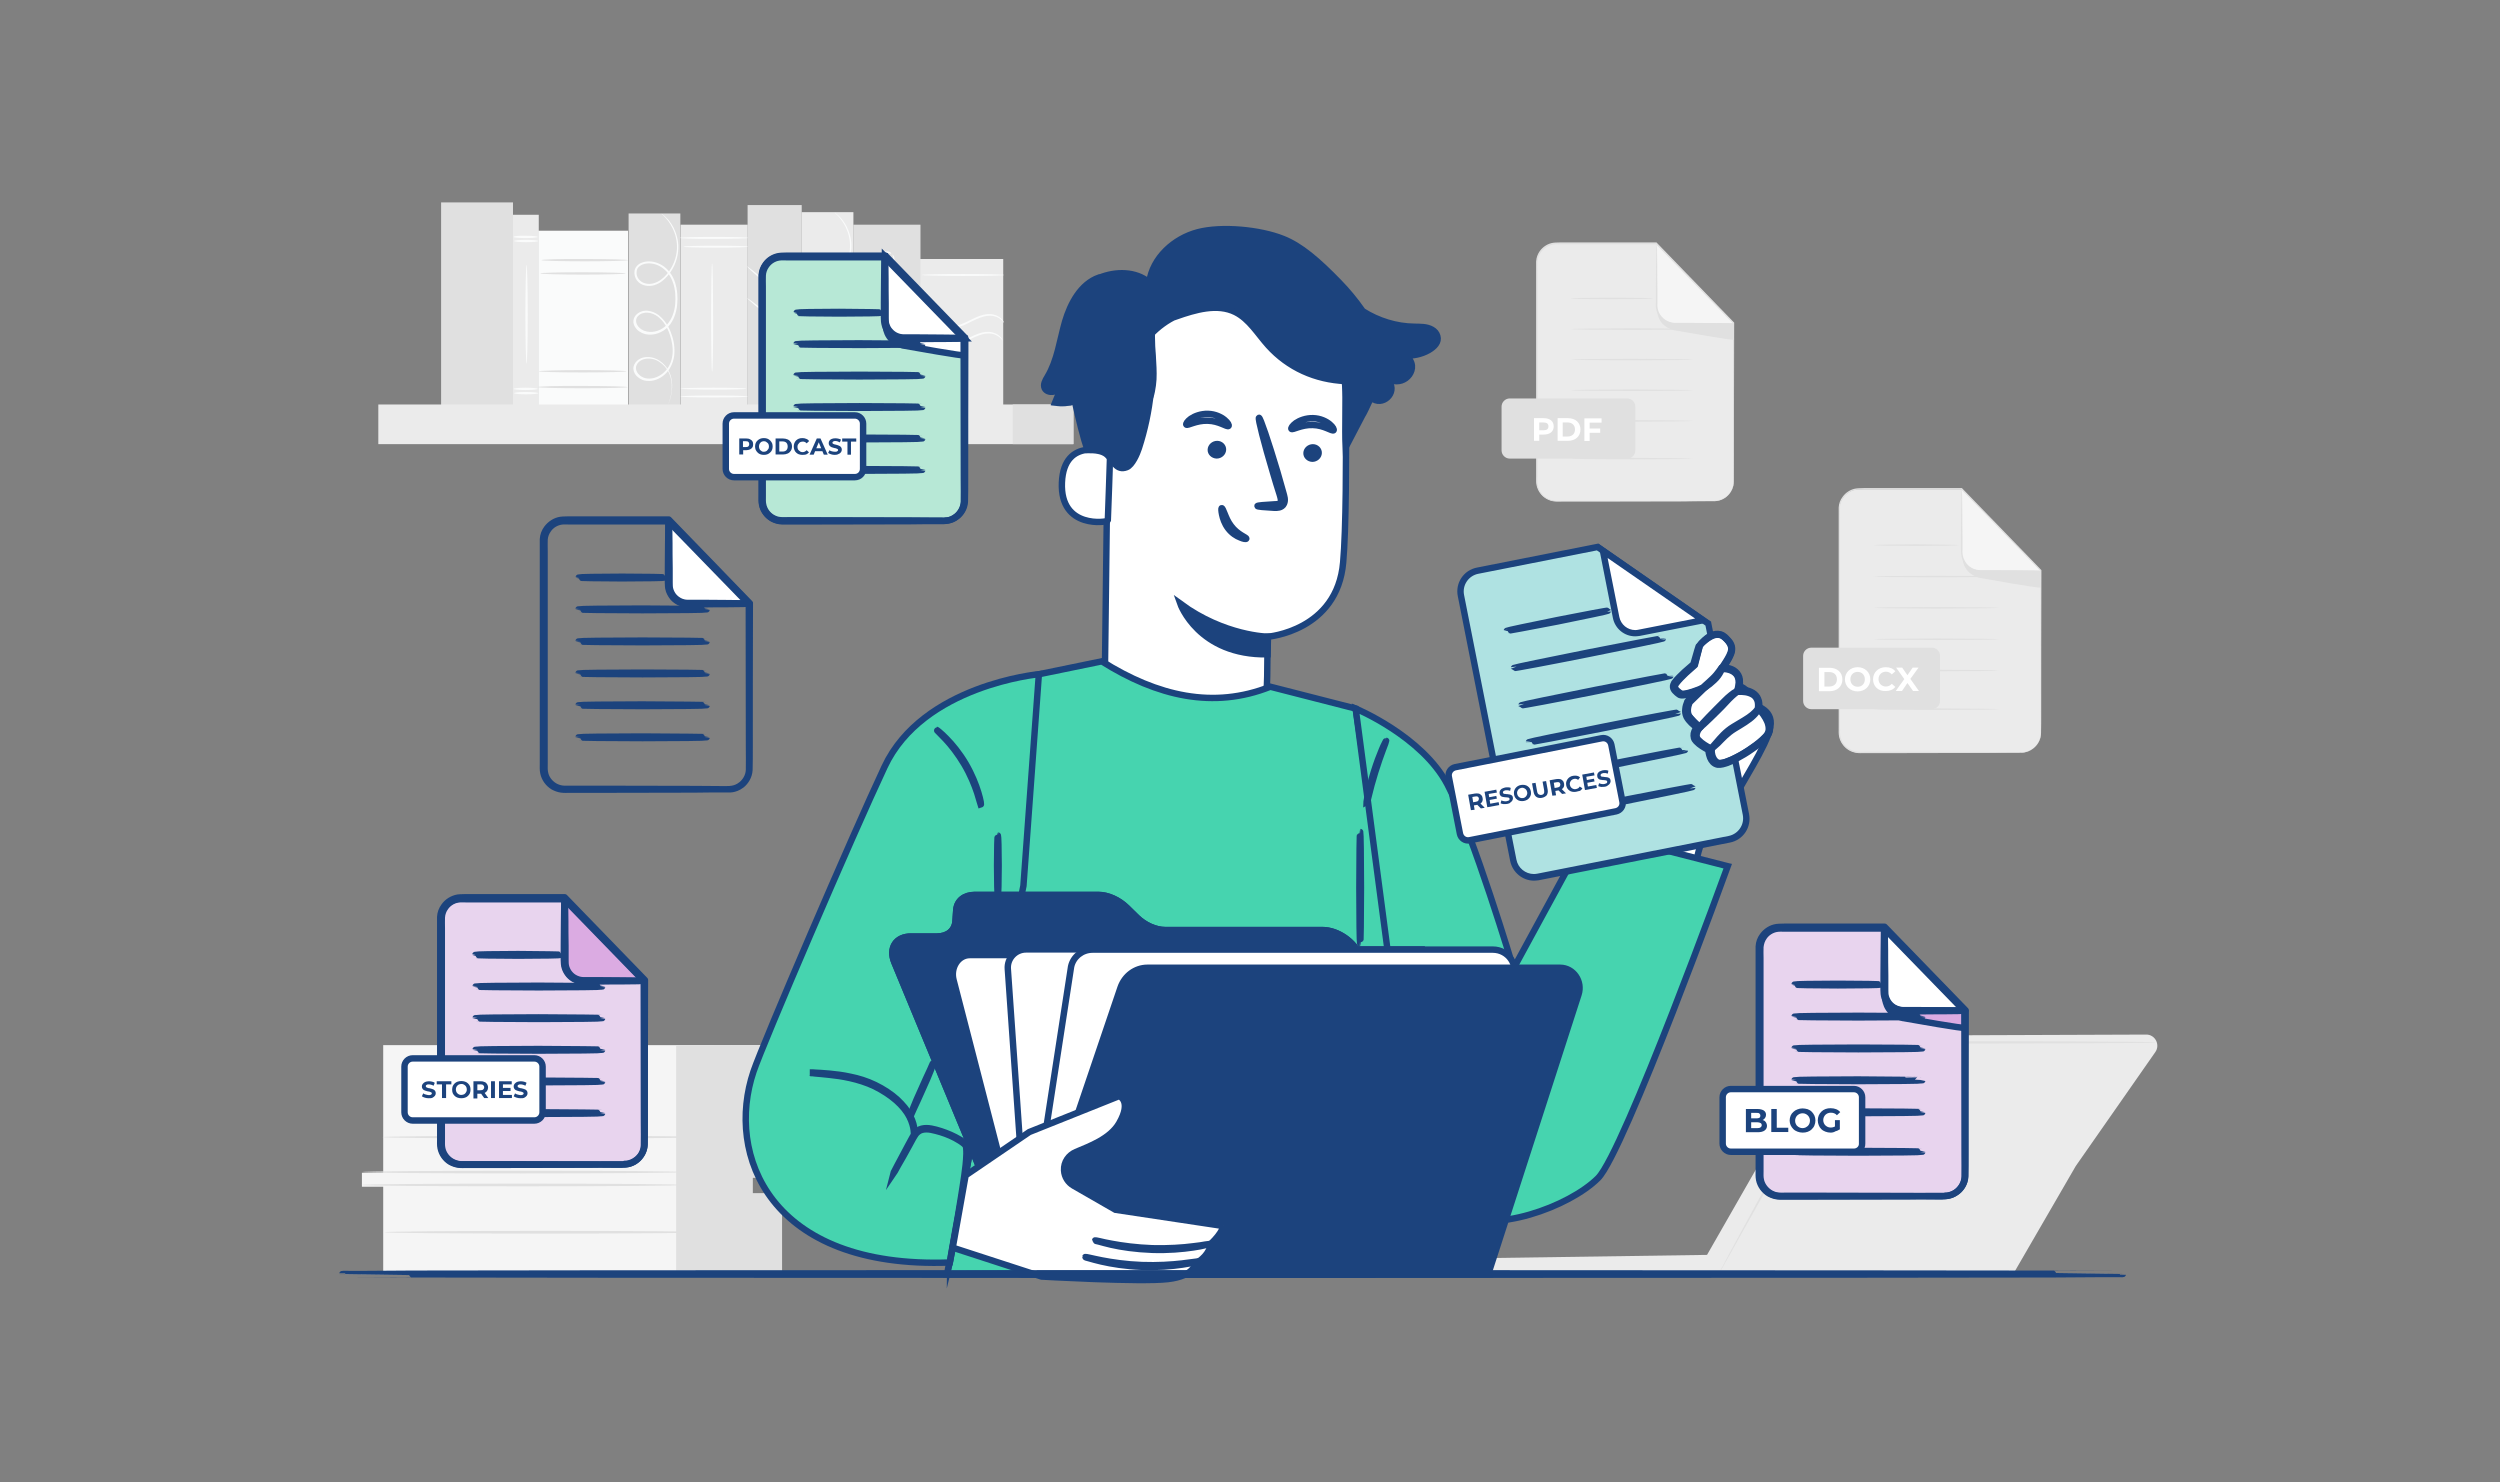 <?xml version="1.0" encoding="utf-8"?>
<!-- Generator: Adobe Illustrator 28.0.0, SVG Export Plug-In . SVG Version: 6.00 Build 0)  -->
<svg version="1.1" id="Layer_1" xmlns="http://www.w3.org/2000/svg" xmlns:xlink="http://www.w3.org/1999/xlink" x="0px" y="0px"
	 viewBox="0 0 1280 759" style="enable-background:new 0 0 1280 759;" xml:space="preserve">
<rect x="0" y="0" width="1280" height="759" fill="#808080" stroke="none"/>
<style type="text/css">
	.st0{fill:#EBEBEB;}
	.st1{fill:#F5F5F5;}
	.st2{fill:#E0E0E0;}
	.st3{fill:#FFFFFF;}
	.st4{fill:#FAFBFB;}
	.st5{fill:#FFFFFF;stroke:#1C437D;stroke-width:3.294;stroke-miterlimit:10;}
	.st6{fill:#1C437D;stroke:#1C437D;stroke-width:3.294;stroke-miterlimit:10;}
	.st7{fill:#1C437D;}
	.st8{fill:#46D4AF;stroke:#1C437D;stroke-width:3.294;stroke-miterlimit:10;}
	.st9{fill:#AFE2E2;}
	.st10{fill:#FFFFFF;stroke:#1C437D;stroke-width:3.294;stroke-linecap:round;stroke-linejoin:round;stroke-miterlimit:10;}
	.st11{fill:#AFE2E2;stroke:#1C437D;stroke-width:3.294;stroke-linecap:round;stroke-linejoin:round;stroke-miterlimit:10;}
	.st12{fill:#E8D4EE;stroke:#1C437D;stroke-width:3.294;stroke-linecap:round;stroke-linejoin:round;stroke-miterlimit:10;}
	.st13{fill:#DBABE2;stroke:#1C437D;stroke-width:3.294;stroke-linecap:round;stroke-linejoin:round;stroke-miterlimit:10;}
	.st14{fill:#B7E8D6;stroke:#1C437D;stroke-width:3.294;stroke-linecap:round;stroke-linejoin:round;stroke-miterlimit:10;}
</style>
<g>
	<g>
		<path class="st0" d="M1034.6,385.4l-82.6,0c-5.7,0-10.3-4.6-10.3-10.3l0-114.3c0-5.7,4.6-10.3,10.3-10.3l52.4,0l40.6,41.8l0,82.9
			C1045,380.8,1040.4,385.4,1034.6,385.4z"/>
	</g>
	<g>
		<path class="st1" d="M1004.4,250.4v32.2c0,5.3,4.3,9.6,9.6,9.6l30.9,0L1004.4,250.4z"/>
	</g>
	<g>
		<path class="st2" d="M1004.8,285.4c0,0-0.4,7.8,8.5,10.4c0.3,0.1,0.7,0.2,1,0.2c4,0.7,30.6,5.5,30.6,4.8c0-0.7,0-8.6,0-8.6
			l-30.9,0C1014,292.2,1006.3,291.9,1004.8,285.4z"/>
	</g>
	<path class="st2" d="M1034.6,385.4c0,0,0.6,0,1.8-0.2c1.2-0.2,2.9-0.7,4.7-2.2c1.7-1.4,3.5-3.9,3.7-7.3c0.1-3.3,0-7.2,0-11.5
		c0-17.3-0.1-42.1-0.1-72l0.1,0.2c-12.3-12.6-26-26.7-40.6-41.8l0.2,0.1c-9.7,0-19.8,0-30.2,0c-5.2,0-10.5,0-15.8,0
		c-1.3,0-2.7,0-4,0c-1.3,0-2.7-0.1-4,0.1c-2.6,0.4-5,1.9-6.5,4c-1.1,1.5-1.7,3.3-1.8,5.1c-0.1,1.8,0,3.7,0,5.6c0,3.7,0,7.5,0,11.2
		c0,7.4,0,14.7,0,21.8c0,14.3,0,28.1,0,41.2c0,6.6,0,13,0,19.2c0,3.1,0,6.2,0,9.2c0,1.5,0,3,0,4.5c0,1.5-0.1,3,0.2,4.3
		c0.5,2.8,2.3,5.2,4.7,6.6c1.2,0.7,2.5,1.2,3.8,1.3c1.3,0.2,2.7,0.1,4.1,0.1c5.4,0,10.6,0,15.6,0c19.9,0,35.9,0.1,47.1,0.1
		c5.5,0,9.8,0.1,12.8,0.1c1.4,0,2.6,0,3.3,0C1034.3,385.4,1034.6,385.4,1034.6,385.4s-0.4,0-1.1,0c-0.8,0-1.9,0-3.3,0
		c-2.9,0-7.3,0-12.8,0.1c-11.1,0-27.2,0.1-47.1,0.1c-5,0-10.2,0-15.6,0c-1.4,0-2.7,0.1-4.1-0.1c-1.4-0.2-2.8-0.7-4-1.4
		c-2.5-1.5-4.4-4.1-5-7c-0.3-1.5-0.2-3-0.2-4.5c0-1.5,0-3,0-4.5c0-3,0-6.1,0-9.2c0-6.2,0-12.6,0-19.2c0-13.1,0-26.9,0-41.2
		c0-7.1,0-14.4,0-21.8c0-3.7,0-7.4,0-11.2c0-1.9,0-3.7,0-5.7c0.1-1.9,0.8-3.9,2-5.4c1.6-2.3,4.2-3.9,6.9-4.3
		c1.4-0.2,2.8-0.1,4.1-0.2c1.3,0,2.7,0,4,0c5.3,0,10.6,0,15.8,0c10.4,0,20.5,0,30.2,0h0.1l0.1,0.1c14.6,15.1,28.3,29.2,40.5,41.8
		l0.1,0.1l0,0.1c-0.1,29.9-0.1,54.7-0.1,72c0,4.3,0,8.2-0.1,11.5c-0.2,3.4-2.1,6-3.8,7.4c-1.8,1.5-3.6,1.9-4.8,2.1
		c-0.6,0.1-1,0.1-1.3,0.1C1034.8,385.4,1034.6,385.4,1034.6,385.4z"/>
	<path class="st2" d="M1045,292.2c0,0-0.3,0-0.8,0.1c-0.6,0-1.4,0-2.3,0.1c-2.1,0-4.9,0.1-8.4,0.1c-3.6,0-7.8,0-12.4,0.1
		c-2.3,0-4.8,0-7.4,0c-2.6,0-5.3-1.3-7.2-3.4c-0.9-1-1.6-2.3-2-3.6c-0.4-1.3-0.5-2.7-0.5-3.9c0-2.5,0-5,0-7.3
		c0-4.7,0.1-8.9,0.1-12.4c0-3.5,0.1-6.3,0.1-8.4c0-0.9,0-1.7,0.1-2.3c0-0.5,0-0.8,0.1-0.8c0,0,0,0.3,0.1,0.8c0,0.6,0,1.4,0.1,2.3
		c0,2.1,0.1,4.9,0.1,8.4c0,3.6,0,7.8,0.1,12.4c0,2.3,0,4.8,0,7.3c-0.2,2.5,0.6,5.1,2.3,7.1c1.7,2,4.2,3.1,6.7,3.1c2.5,0,5,0,7.3,0
		c4.7,0,8.9,0.1,12.4,0.1c3.5,0,6.3,0.1,8.4,0.1c0.9,0,1.7,0,2.3,0.1C1044.7,292.2,1045,292.2,1045,292.2z"/>
	<path class="st2" d="M1002.9,279.1c0,0.2-9.8,0.4-21.8,0.4c-12,0-21.8-0.2-21.8-0.4c0-0.2,9.8-0.4,21.8-0.4
		C993.1,278.8,1002.9,278.9,1002.9,279.1z"/>
	<path class="st2" d="M1023.5,295.2c0,0.2-14.4,0.4-32.1,0.4c-17.8,0-32.1-0.2-32.1-0.4c0-0.2,14.4-0.4,32.1-0.4
		C1009.2,294.8,1023.5,295,1023.5,295.2z"/>
	<path class="st2" d="M1023.5,311.2c0,0.2-14.4,0.4-32.1,0.4c-17.8,0-32.1-0.2-32.1-0.4c0-0.2,14.4-0.4,32.1-0.4
		C1009.2,310.9,1023.5,311,1023.5,311.2z"/>
	<path class="st2" d="M1023.5,327.3c0,0.2-14.4,0.4-32.1,0.4c-17.8,0-32.1-0.2-32.1-0.4c0-0.2,14.4-0.4,32.1-0.4
		C1009.2,326.9,1023.5,327.1,1023.5,327.3z"/>
	<path class="st2" d="M1023.5,343.3c0,0.2-14.4,0.4-32.1,0.4c-17.8,0-32.1-0.2-32.1-0.4c0-0.2,14.4-0.4,32.1-0.4
		C1009.2,343,1023.5,343.1,1023.5,343.3z"/>
	<path class="st2" d="M1023.5,363.1c0,0.2-14.4,0.4-32.1,0.4c-17.8,0-32.1-0.2-32.1-0.4c0-0.2,14.4-0.4,32.1-0.4
		C1009.2,362.8,1023.5,362.9,1023.5,363.1z"/>
	<path class="st2" d="M989.1,363.1l-61.7,0c-2.3,0-4.2-1.9-4.2-4.2l0-23.1c0-2.3,1.9-4.2,4.2-4.2l61.7,0c2.3,0,4.2,1.9,4.2,4.2v23.1
		C993.3,361.2,991.4,363.1,989.1,363.1z"/>
	<path class="st3" d="M931.3,341.9h5.4c3.9,0,6.6,2.3,6.6,6c0,3.6-2.7,6-6.6,6h-5.4V341.9z M936.6,351.5c2.4,0,3.9-1.4,3.9-3.7
		c0-2.3-1.5-3.7-3.9-3.7h-2.5v7.4H936.6z"/>
	<path class="st3" d="M944.6,347.8c0-3.5,2.8-6.2,6.5-6.2c3.7,0,6.5,2.6,6.5,6.2c0,3.6-2.8,6.2-6.5,6.2
		C947.4,354,944.6,351.4,944.6,347.8z M954.8,347.8c0-2.3-1.6-3.8-3.7-3.8c-2.1,0-3.7,1.5-3.7,3.8c0,2.3,1.6,3.8,3.7,3.8
		C953.2,351.7,954.8,350.1,954.8,347.8z"/>
	<path class="st3" d="M959,347.8c0-3.6,2.8-6.2,6.5-6.2c2.1,0,3.8,0.7,4.9,2.1l-1.8,1.6c-0.8-0.9-1.8-1.4-3-1.4
		c-2.2,0-3.8,1.6-3.8,3.8c0,2.2,1.6,3.8,3.8,3.8c1.2,0,2.2-0.5,3-1.4l1.8,1.6c-1.1,1.4-2.8,2.1-4.9,2.1
		C961.7,354,959,351.4,959,347.8z"/>
	<path class="st3" d="M979.5,353.8l-2.9-4.1l-2.8,4.1h-3.2l4.4-6.1l-4.2-5.9h3.1l2.7,3.9l2.7-3.9h3l-4.2,5.8l4.4,6.2H979.5z"/>
	<path class="st0" d="M936.6,533.1L874,642.5l-123.8,1.8c-3.9,0.1-7.2,3.2-7.4,7.1l0,0l125.9,0.4l4.7-0.2l157.6,0.3l31.8-54.9
		l40.7-58.3c2.7-3.8-0.1-9.1-4.7-9l-157.3,0.6C939.5,530.2,937.6,531.3,936.6,533.1z"/>
	<path class="st2" d="M1103.6,533.7c0,0-0.3,0.1-0.8,0.1c-0.6,0-1.3,0-2.2,0.1c-2.1,0-4.9,0.1-8.5,0.1c-7.5,0.1-18.2,0.1-31.3,0.2
		c-26.5,0.1-63,0.1-103.3,0.2c-2.5,0-5,0-7.5,0c-2.4-0.2-4.5,0.9-5.7,2.7c-2.4,4.3-4.7,8.5-7,12.6c-4.6,8.3-9.1,16.3-13.3,24
		c-8.5,15.2-16.1,29-22.6,40.6c-6.4,11.4-11.7,20.7-15.3,27.3c-1.8,3.1-3.2,5.6-4.2,7.4c-0.5,0.8-0.8,1.4-1.1,1.9
		c-0.3,0.4-0.4,0.6-0.4,0.6c0,0,0.1-0.3,0.3-0.7c0.3-0.5,0.6-1.2,1-2c1-1.8,2.3-4.3,4-7.5c3.6-6.6,8.7-16,14.9-27.5
		c6.4-11.6,13.9-25.4,22.3-40.7c4.2-7.7,8.6-15.7,13.2-24c2.3-4.2,4.7-8.4,7-12.7c1.5-2.3,4.4-3.6,7-3.4c2.5,0,5,0,7.5,0
		c40.3,0.1,76.7,0.2,103.3,0.2c13.1,0.1,23.8,0.2,31.3,0.2c3.6,0.1,6.4,0.1,8.5,0.1c0.9,0,1.6,0.1,2.2,0.1
		C1103.4,533.7,1103.6,533.7,1103.6,533.7z"/>
	<path class="st3" d="M992.7,588.7c-2.8,3.1-2.8,7.6-0.1,10c2.7,2.4,7.2,1.9,9.9-1.2c2.8-3.1,2.8-7.6,0.1-10
		C1000,585.1,995.5,585.6,992.7,588.7z"/>
	<path class="st1" d="M196.2,535.1c0,1.2,0,65.4,0,65.4h-10.9v7.1h10.9v43.8h204.2v-39.8h-15.1v-8.7h15.1v-13h6.7V584h-8v-48.9
		H196.2z"/>
	<polygon class="st2" points="346.2,535.3 346.2,650.7 400.4,650.7 400.4,610.9 385.3,610.9 385.3,602.9 400.4,603.2 400.4,590.2 
		407.3,590.2 407.2,583.5 399.2,583.3 399.2,535.1 	"/>
	<path class="st2" d="M350.1,606.7c0,0.4-37,0.7-82.5,0.7c-45.6,0-82.5-0.3-82.5-0.7c0-0.4,36.9-0.7,82.5-0.7
		C313.1,606,350.1,606.3,350.1,606.7z"/>
	<path class="st2" d="M350.1,600.1c0,0.4-37,0.7-82.5,0.7c-45.6,0-82.5-0.3-82.5-0.7c0-0.4,36.9-0.7,82.5-0.7
		C313.1,599.4,350.1,599.7,350.1,600.1z"/>
	<path class="st2" d="M360.7,582.2c0,0.4-37,0.7-82.5,0.7c-45.6,0-82.5-0.3-82.5-0.7c0-0.4,36.9-0.7,82.5-0.7
		C323.7,581.5,360.7,581.8,360.7,582.2z"/>
	<path class="st2" d="M361.7,630.9c0,0.4-37,0.7-82.5,0.7c-45.6,0-82.5-0.3-82.5-0.7c0-0.4,36.9-0.7,82.5-0.7
		C324.7,630.2,361.7,630.5,361.7,630.9z"/>
	<g>
		<path class="st0" d="M877.6,256.6l-80.7,0c-5.6,0-10.1-4.5-10.1-10.1l0-111.7c0-5.6,4.5-10.1,10.1-10.1l51.2,0l39.6,40.8l0,81
			C887.7,252.1,883.2,256.6,877.6,256.6z"/>
	</g>
	<g>
		<path class="st1" d="M848.1,124.7l0,31.4c0,5.2,4.2,9.4,9.4,9.4l30.2,0L848.1,124.7z"/>
	</g>
	<g>
		<path class="st2" d="M848.5,158.9c0,0-0.4,7.6,8.3,10.1c0.3,0.1,0.7,0.2,1,0.2c3.9,0.7,29.9,5.3,29.9,4.7c0-0.6,0-8.4,0-8.4
			l-30.2,0C857.5,165.6,850,165.3,848.5,158.9z"/>
	</g>
	<path class="st2" d="M877.6,256.6c0,0,0.6,0,1.7-0.2c1.1-0.2,2.8-0.7,4.6-2.1c1.7-1.4,3.4-3.8,3.6-7.1c0.1-3.3,0-7,0-11.3
		c0-16.9-0.1-41.1-0.1-70.3l0.1,0.2c-12-12.3-25.4-26.1-39.7-40.8l0.2,0.1c-9.5,0-19.4,0-29.5,0c-5.1,0-10.2,0-15.4,0
		c-1.3,0-2.6,0-3.9,0c-1.3,0-2.6-0.1-3.9,0.1c-2.5,0.4-4.8,1.9-6.3,3.9c-1,1.4-1.7,3.2-1.8,5c-0.1,1.8,0,3.7,0,5.5
		c0,3.7,0,7.3,0,10.9c0,7.2,0,14.3,0,21.3c0,14,0,27.4,0,40.3c0,6.4,0,12.7,0,18.8c0,3,0,6,0,9c0,1.5,0,2.9,0,4.4
		c0,1.5-0.1,2.9,0.2,4.2c0.5,2.7,2.3,5.1,4.6,6.5c1.1,0.7,2.4,1.1,3.7,1.3c1.3,0.2,2.7,0.1,4,0.1c5.3,0,10.4,0,15.2,0
		c19.4,0,35.1,0.1,46,0.1c5.4,0,9.6,0.1,12.5,0.1c1.4,0,2.5,0,3.3,0C877.3,256.6,877.6,256.6,877.6,256.6s-0.4,0-1.1,0
		c-0.8,0-1.8,0-3.3,0c-2.9,0-7.1,0-12.5,0.1c-10.9,0-26.6,0.1-46,0.1c-4.9,0-9.9,0-15.2,0c-1.3,0-2.7,0.1-4-0.1
		c-1.4-0.2-2.7-0.7-3.9-1.4c-2.4-1.4-4.3-4-4.9-6.9c-0.3-1.5-0.2-2.9-0.2-4.4c0-1.5,0-2.9,0-4.4c0-2.9,0-5.9,0-9
		c0-6.1,0-12.3,0-18.8c0-12.8,0-26.3,0-40.3c0-7,0-14.1,0-21.3c0-3.6,0-7.2,0-10.9c0-1.8,0-3.6,0-5.5c0.1-1.9,0.8-3.8,1.9-5.3
		c1.6-2.2,4.1-3.8,6.8-4.2c1.4-0.2,2.7-0.1,4-0.2c1.3,0,2.6,0,3.9,0c5.2,0,10.4,0,15.4,0c10.2,0,20,0,29.5,0l0.1,0l0.1,0.1
		c14.3,14.7,27.6,28.5,39.6,40.9l0.1,0.1l0,0.1c-0.1,29.2-0.1,53.4-0.1,70.3c0,4.2,0,8-0.1,11.3c-0.2,3.4-2,5.8-3.8,7.2
		c-1.8,1.4-3.5,1.9-4.7,2.1c-0.6,0.1-1,0.1-1.3,0.1C877.8,256.6,877.6,256.6,877.6,256.6z"/>
	<path class="st2" d="M887.7,165.6c0,0-0.3,0-0.8,0.1c-0.6,0-1.3,0-2.2,0.1c-2,0-4.8,0.1-8.2,0.1c-3.5,0-7.6,0-12.1,0.1
		c-2.3,0-4.7,0-7.2,0c-2.6,0-5.2-1.2-7-3.3c-0.9-1-1.6-2.2-2-3.5c-0.4-1.3-0.5-2.6-0.4-3.9c0-2.5,0-4.9,0-7.2
		c0-4.5,0.1-8.7,0.1-12.1c0-3.4,0.1-6.2,0.1-8.2c0-0.9,0-1.6,0.1-2.2c0-0.5,0-0.8,0.1-0.8c0,0,0,0.3,0.1,0.8c0,0.6,0,1.3,0.1,2.2
		c0,2,0.1,4.8,0.1,8.2c0,3.5,0,7.6,0.1,12.1c0,2.3,0,4.7,0,7.2c-0.2,2.5,0.5,5,2.3,6.9c1.7,1.9,4.1,3,6.5,3.1c2.5,0,4.9,0,7.2,0
		c4.5,0,8.7,0.1,12.1,0.1c3.4,0,6.2,0.1,8.2,0.1c0.9,0,1.6,0,2.2,0.1C887.5,165.5,887.7,165.5,887.7,165.6z"/>
	<path class="st2" d="M846.6,152.8c0,0.2-9.5,0.4-21.3,0.4c-11.8,0-21.3-0.2-21.3-0.4c0-0.2,9.5-0.4,21.3-0.4
		C837.1,152.4,846.6,152.6,846.6,152.8z"/>
	<path class="st2" d="M866.8,168.5c0,0.2-14.1,0.4-31.4,0.4c-17.3,0-31.4-0.2-31.4-0.4c0-0.2,14.1-0.4,31.4-0.4
		C852.7,168.1,866.8,168.3,866.8,168.5z"/>
	<path class="st2" d="M866.8,184.1c0,0.2-14.1,0.4-31.4,0.4c-17.3,0-31.4-0.2-31.4-0.4c0-0.2,14.1-0.4,31.4-0.4
		C852.7,183.8,866.8,183.9,866.8,184.1z"/>
	<path class="st2" d="M866.8,199.8c0,0.2-14.1,0.4-31.4,0.4c-17.3,0-31.4-0.2-31.4-0.4c0-0.2,14.1-0.4,31.4-0.4
		C852.7,199.5,866.8,199.6,866.8,199.8z"/>
	<path class="st2" d="M866.8,215.5c0,0.2-14.1,0.4-31.4,0.4c-17.3,0-31.4-0.2-31.4-0.4c0-0.2,14.1-0.4,31.4-0.4
		C852.7,215.2,866.8,215.3,866.8,215.5z"/>
	<path class="st2" d="M866.8,234.8c0,0.2-14.1,0.4-31.4,0.4c-17.3,0-31.4-0.2-31.4-0.4c0-0.2,14.1-0.4,31.4-0.4
		C852.7,234.5,866.8,234.7,866.8,234.8z"/>
	<path class="st2" d="M833.1,234.8H773c-2.3,0-4.2-1.9-4.2-4.2l0-22.4c0-2.3,1.9-4.2,4.2-4.2h60.1c2.3,0,4.2,1.9,4.2,4.2v22.4
		C837.3,233,835.4,234.8,833.1,234.8z"/>
	<path class="st3" d="M795.5,218.3c0,2.6-1.9,4.2-5.1,4.2h-2.3v3.2h-2.7v-11.6h5C793.6,214.1,795.5,215.7,795.5,218.3z M792.8,218.3
		c0-1.3-0.8-2-2.5-2h-2.2v4h2.2C792,220.3,792.8,219.6,792.8,218.3z"/>
	<path class="st3" d="M797.5,214.1h5.3c3.8,0,6.4,2.3,6.4,5.8c0,3.5-2.6,5.8-6.4,5.8h-5.3V214.1z M802.6,223.5
		c2.3,0,3.8-1.4,3.8-3.6c0-2.2-1.5-3.6-3.8-3.6h-2.5v7.2H802.6z"/>
	<path class="st3" d="M813.9,216.3v3.1h5.4v2.2h-5.4v4.2h-2.7v-11.6h8.8v2.2H813.9z"/>
	
		<rect x="470" y="132.5" transform="matrix(-1 -1.224647e-16 1.224647e-16 -1 983.651 340.209)" class="st0" width="43.6" height="75.1"/>
	<g>
		
			<rect x="348.4" y="115.1" transform="matrix(-1 -1.224647e-16 1.224647e-16 -1 731.23 323.941)" class="st0" width="34.4" height="93.8"/>
	</g>
	<g>
		<g>
			<path class="st4" d="M348,121.8c0-0.3,7.9-0.5,17.6-0.5c9.7,0,17.6,0.2,17.6,0.5c0,0.3-7.9,0.5-17.6,0.5
				C355.9,122.4,348,122.1,348,121.8z"/>
		</g>
	</g>
	<g>
		<g>
			<path class="st4" d="M349.9,126.3c0-0.3,7.4-0.5,16.6-0.5c9.2,0,16.6,0.2,16.6,0.5c0,0.3-7.4,0.5-16.6,0.5
				C357.4,126.8,349.9,126.6,349.9,126.3z"/>
		</g>
	</g>
	<g>
		<g>
			<path class="st4" d="M364.6,190.4c-0.3,0-0.5-12.4-0.5-27.7c0-15.3,0.2-27.8,0.5-27.8c0.3,0,0.5,12.4,0.5,27.8
				C365.2,178,364.9,190.4,364.6,190.4z"/>
		</g>
	</g>
	<g>
		<g>
			<path class="st4" d="M348.4,199c0-0.3,7.5-0.5,16.9-0.5c9.3,0,16.9,0.2,16.9,0.5c0,0.3-7.5,0.5-16.9,0.5
				C355.9,199.5,348.4,199.2,348.4,199z"/>
		</g>
	</g>
	<g>
		<g>
			<path class="st4" d="M348.4,203c0-0.3,7.7-0.5,17.3-0.5c9.5,0,17.3,0.2,17.3,0.5c0,0.3-7.7,0.5-17.3,0.5
				C356.1,203.5,348.4,203.3,348.4,203z"/>
		</g>
	</g>
	<g>
		
			<rect x="382.8" y="104.9" transform="matrix(-1 -1.224647e-16 1.224647e-16 -1 793.272 313.797)" class="st2" width="27.7" height="103.9"/>
	</g>
	<g>
		<g>
			<path class="st4" d="M382.6,152.7c0.1-0.1,1.7,1,4.3,3c2.8,2.2,6.2,4.7,10,7.6c3.7,2.8,7.1,5.4,10,7.6c2.5,2,4.1,3.2,4,3.3
				c-0.1,0.1-1.8-0.9-4.4-2.7c-2.7-1.8-6.3-4.4-10.2-7.4c-3.9-3-7.4-5.8-9.8-7.8C384,154.1,382.5,152.8,382.6,152.7z"/>
		</g>
	</g>
	<g>
		<g>
			<path class="st4" d="M382.5,136.4c0.2-0.2,6.5,4.9,14.2,11.4c7.6,6.5,13.7,12,13.5,12.2c-0.2,0.2-6.5-4.9-14.2-11.4
				C388.4,142.1,382.3,136.6,382.5,136.4z"/>
		</g>
	</g>
	<g>
		<g>
			<g>
				<g>
					<g>
						
							<rect x="262.6" y="109.9" transform="matrix(-1 -1.224647e-16 1.224647e-16 -1 538.446 318.868)" class="st0" width="13.2" height="99"/>
					</g>
				</g>
			</g>
		</g>
	</g>
	<g>
		<g>
			<g>
				<g>
					<g>
						<g>
							<path class="st4" d="M263.2,123.4c0,0.3,2.8,0.6,6.2,0.6c3.4,0,6.2-0.3,6.2-0.6c0-0.3-2.8-0.6-6.2-0.6
								C265.9,122.8,263.2,123.1,263.2,123.4z"/>
						</g>
					</g>
				</g>
			</g>
		</g>
	</g>
	<g>
		<g>
			<g>
				<g>
					<g>
						<g>
							<path class="st4" d="M262.9,121.3c0,0.3,2.8,0.6,6.2,0.6c3.4,0,6.2-0.3,6.2-0.6c0-0.3-2.8-0.6-6.2-0.6
								C265.7,120.6,262.9,120.9,262.9,121.3z"/>
						</g>
					</g>
				</g>
			</g>
		</g>
	</g>
	<g>
		<g>
			<g>
				<g>
					<g>
						<g>
							<path class="st4" d="M263.2,201.3c0,0.3,2.8,0.6,6.2,0.6c3.4,0,6.2-0.3,6.2-0.6c0-0.3-2.8-0.6-6.2-0.6
								C265.9,200.7,263.2,200.9,263.2,201.3z"/>
						</g>
					</g>
				</g>
			</g>
		</g>
	</g>
	<g>
		<g>
			<g>
				<g>
					<g>
						<g>
							<path class="st4" d="M262.9,199.1c0,0.3,2.8,0.6,6.2,0.6c3.4,0,6.2-0.3,6.2-0.6c0-0.3-2.8-0.6-6.2-0.6
								C265.7,198.5,262.9,198.8,262.9,199.1z"/>
						</g>
					</g>
				</g>
			</g>
		</g>
	</g>
	<g>
		<g>
			<g>
				<g>
					<g>
						<g>
							<path class="st4" d="M269.6,186.2c0.3,0,0.6-11.3,0.6-25.3c0-14-0.3-25.3-0.6-25.3c-0.3,0-0.6,11.3-0.6,25.3
								C269,174.9,269.3,186.2,269.6,186.2z"/>
						</g>
					</g>
				</g>
			</g>
		</g>
	</g>
	<g>
		<g>
			<g>
				<g>
					<g>
						
							<rect x="321.9" y="109.3" transform="matrix(-1 -1.224647e-16 1.224647e-16 -1 670.237 317.598)" class="st2" width="26.5" height="99"/>
					</g>
				</g>
			</g>
		</g>
	</g>
	<g>
		<g>
			<g>
				<g>
					<g>
						<g>
							<path class="st4" d="M340.9,209.6c0,0,0.1-0.2,0.3-0.5c0.2-0.4,0.4-0.9,0.8-1.6c0.6-1.5,1.5-3.7,1.9-6.7
								c0.4-3,0.5-7-1.5-10.9c-1-1.9-2.6-3.8-4.7-5.2c-2.1-1.4-4.8-2.2-7.6-1.8c-1.4,0.2-2.8,0.8-3.9,1.8c-1.1,1-2,2.5-1.9,4.2
								c0.1,1.7,1,3.2,2.3,4.2c1.2,1,2.8,1.8,4.5,1.9c3.4,0.4,6.8-1,9.4-3.4c2.6-2.4,4.2-5.9,4.7-9.5c0.4-3.7-0.1-7.5-1.4-11
								c-1.2-3.6-3.3-7.1-6.5-9.7c-1.6-1.2-3.6-2.1-5.7-2.3c-2.1-0.2-4.4,0.5-5.9,2.1c-0.8,0.8-1.3,1.9-1.4,3.1
								c-0.1,1.2,0.3,2.3,0.9,3.2c1.2,1.9,3.2,3.1,5.3,3.6c4.3,0.9,8.8-0.8,11.7-3.9c2.8-3.1,4.1-7.2,4.5-11.1
								c0.4-3.9,0.1-7.9-1.1-11.6c-1.2-3.6-3.6-6.9-6.8-8.8c-3.2-1.9-7.2-2.5-10.5-1.1c-1.7,0.7-3.1,2.2-3.4,4
								c-0.3,1.8,0.2,3.6,1.2,5c2.2,2.8,6,3.3,8.9,2.4c3-0.9,5.3-2.9,7-5c3.6-4.2,5.1-9.2,5.3-13.6c0.2-4.4-1.1-8.1-2.4-10.8
								c-1.4-2.7-3-4.5-4.2-5.6c-0.6-0.5-1-0.9-1.4-1.2c-0.3-0.2-0.5-0.4-0.5-0.3c-0.2,0.1,2.9,2,5.6,7.4c1.3,2.7,2.4,6.3,2.2,10.5
								c-0.2,4.2-1.8,9-5.2,13c-1.7,2-3.9,3.8-6.6,4.6c-2.6,0.8-6,0.3-7.8-2.1c-0.9-1.1-1.3-2.7-1-4.2c0.2-1.5,1.4-2.6,2.8-3.2
								c2.9-1.2,6.6-0.7,9.5,1.1c3,1.8,5.2,4.8,6.3,8.2c1.2,3.4,1.4,7.3,1.1,11c-0.4,3.7-1.6,7.6-4.2,10.4
								c-2.5,2.8-6.7,4.4-10.5,3.5c-1.9-0.4-3.6-1.5-4.6-3.1c-1-1.5-1-3.6,0.3-4.8c1.2-1.3,3.2-1.9,5-1.7c1.8,0.1,3.6,0.9,5.1,2
								c3,2.3,4.9,5.6,6.1,9.1c1.2,3.5,1.8,7.1,1.4,10.5c-0.4,3.4-1.8,6.7-4.3,8.9c-2.3,2.2-5.5,3.5-8.5,3.2
								c-2.9-0.2-5.7-2.5-5.9-5.1c-0.1-1.3,0.6-2.6,1.5-3.4c1-0.9,2.2-1.4,3.5-1.6c2.6-0.4,5.1,0.3,7,1.6c2,1.3,3.5,3,4.5,4.8
								c2,3.7,2,7.6,1.7,10.5c-0.4,3-1.2,5.2-1.7,6.7C341.2,208.8,340.9,209.6,340.9,209.6z"/>
						</g>
					</g>
				</g>
			</g>
		</g>
	</g>
	<g>
		<g>
			<g>
				<g>
					<g>
						
							<rect x="275.6" y="118.2" transform="matrix(-1 -1.224647e-16 1.224647e-16 -1 597.155 326.525)" class="st4" width="45.9" height="90.2"/>
					</g>
				</g>
			</g>
		</g>
	</g>
	<g>
		<g>
			<g>
				<g>
					<g>
						<g>
							<path class="st2" d="M277.2,133.2c0,0.3,9.9,0.6,22.2,0.6c12.3,0,22.2-0.3,22.2-0.6c0-0.3-9.9-0.6-22.2-0.6
								C287.1,132.5,277.2,132.8,277.2,133.2z"/>
						</g>
					</g>
				</g>
			</g>
		</g>
	</g>
	<g>
		<g>
			<g>
				<g>
					<g>
						<g>
							<path class="st2" d="M276.6,140c0,0.3,9.8,0.6,21.9,0.6c12.1,0,21.9-0.3,21.9-0.6c0-0.3-9.8-0.6-21.9-0.6
								C286.5,139.4,276.6,139.6,276.6,140z"/>
						</g>
					</g>
				</g>
			</g>
		</g>
	</g>
	<g>
		<g>
			<g>
				<g>
					<g>
						<g>
							<path class="st2" d="M275.2,198.2c0,0.3,10.3,0.6,23.1,0.6c12.8,0,23.1-0.3,23.1-0.6c0-0.3-10.3-0.6-23.1-0.6
								C285.5,197.5,275.2,197.8,275.2,198.2z"/>
						</g>
					</g>
				</g>
			</g>
		</g>
	</g>
	<g>
		<g>
			<g>
				<g>
					<g>
						<g>
							<path class="st2" d="M275.8,190.1c0,0.3,10.1,0.6,22.5,0.6c12.4,0,22.5-0.3,22.5-0.6s-10.1-0.6-22.5-0.6
								C285.9,189.5,275.8,189.8,275.8,190.1z"/>
						</g>
					</g>
				</g>
			</g>
		</g>
	</g>
	<g>
		<g>
			<g>
				<g>
					
						<rect x="410.4" y="108.7" transform="matrix(-1 -1.224647e-16 1.224647e-16 -1 847.344 316.328)" class="st0" width="26.5" height="99"/>
				</g>
			</g>
		</g>
	</g>
	<g>
		<g>
			<g>
				<g>
					<g>
						<path class="st4" d="M429.5,208.9c0,0,0.1-0.2,0.3-0.5c0.2-0.4,0.4-0.9,0.8-1.6c0.6-1.5,1.5-3.7,1.9-6.7c0.4-3,0.5-7-1.5-10.9
							c-1-1.9-2.6-3.8-4.7-5.2c-2.1-1.4-4.8-2.2-7.6-1.8c-1.4,0.2-2.8,0.8-3.9,1.8c-1.1,1-2,2.5-1.9,4.2c0.1,1.7,1,3.2,2.3,4.2
							c1.2,1,2.8,1.8,4.5,1.9c3.4,0.4,6.8-1,9.4-3.4c2.6-2.4,4.2-5.9,4.7-9.5c0.4-3.7-0.1-7.5-1.4-11c-1.2-3.6-3.3-7.1-6.5-9.7
							c-1.6-1.2-3.6-2.1-5.7-2.2c-2.1-0.2-4.4,0.5-5.9,2.1c-0.8,0.8-1.3,1.9-1.4,3.1c-0.1,1.2,0.3,2.3,0.9,3.2
							c1.2,1.9,3.2,3.1,5.3,3.6c4.3,0.9,8.8-0.8,11.7-3.9c2.8-3.1,4.1-7.2,4.5-11.1c0.4-3.9,0.1-7.9-1.1-11.6
							c-1.2-3.6-3.6-6.9-6.8-8.8c-3.2-1.9-7.2-2.5-10.5-1.1c-1.7,0.7-3.1,2.2-3.4,4c-0.3,1.8,0.2,3.6,1.2,5c2.2,2.8,6,3.3,8.9,2.4
							c3-0.9,5.3-2.9,7-5c3.6-4.2,5.1-9.2,5.3-13.6c0.2-4.4-1.1-8.1-2.4-10.8c-1.4-2.7-3-4.5-4.2-5.6c-0.6-0.5-1-0.9-1.4-1.2
							c-0.3-0.2-0.5-0.4-0.5-0.3c-0.2,0.1,2.9,2,5.6,7.4c1.3,2.7,2.4,6.3,2.2,10.5c-0.2,4.2-1.8,9-5.2,13c-1.7,2-3.9,3.8-6.6,4.6
							c-2.6,0.8-6,0.3-7.8-2.1c-0.9-1.1-1.3-2.7-1-4.2c0.2-1.5,1.4-2.6,2.8-3.2c2.9-1.2,6.6-0.7,9.5,1.1c3,1.8,5.2,4.8,6.3,8.2
							c1.2,3.4,1.4,7.3,1.1,11c-0.4,3.7-1.6,7.6-4.2,10.4c-2.5,2.8-6.7,4.4-10.5,3.5c-1.9-0.4-3.6-1.5-4.6-3.1c-1-1.5-1-3.6,0.3-4.8
							c1.2-1.3,3.2-1.9,5-1.7c1.8,0.1,3.6,0.9,5.1,2c3,2.3,4.9,5.6,6.1,9.1c1.2,3.5,1.8,7.1,1.4,10.5c-0.4,3.4-1.8,6.7-4.3,8.9
							c-2.3,2.2-5.5,3.5-8.5,3.2c-2.9-0.2-5.7-2.5-5.9-5.1c-0.1-1.3,0.6-2.6,1.5-3.4c1-0.9,2.2-1.4,3.5-1.6c2.6-0.4,5.1,0.3,7,1.6
							c2,1.3,3.5,3,4.5,4.8c2,3.7,2,7.6,1.7,10.5c-0.4,3-1.2,5.2-1.7,6.7C429.7,208.2,429.4,208.9,429.5,208.9z"/>
					</g>
				</g>
			</g>
		</g>
	</g>
	
		<rect x="225.8" y="103.7" transform="matrix(-1 -1.224647e-16 1.224647e-16 -1 488.453 311.331)" class="st2" width="36.8" height="104"/>
	
		<rect x="436.9" y="115.1" transform="matrix(-1 -1.224647e-16 1.224647e-16 -1 908.185 322.745)" class="st2" width="34.4" height="92.6"/>
	<g>
		<path class="st4" d="M472.1,161.3c0.2-0.2,1.7,2,5.5,3.9c1.8,0.9,4.2,1.7,6.9,1.9c2.7,0.2,5.7-0.2,8.6-1.5
			c2.9-1.2,5.6-2.8,8.3-3.8c2.7-1,5.4-1.3,7.5-0.7c2.1,0.5,3.6,1.7,4.3,2.6c0.8,1,0.9,1.6,0.9,1.7c-0.1,0-0.3-0.6-1.2-1.4
			c-0.8-0.8-2.2-1.8-4.2-2.2c-2-0.4-4.5-0.1-7,0.9c-2.6,0.9-5.2,2.5-8.2,3.8c-3,1.3-6.2,1.8-9.1,1.5c-2.8-0.3-5.3-1.2-7.2-2.2
			c-1.9-1-3.2-2.2-4-3.1C472.4,161.9,472.1,161.3,472.1,161.3z"/>
	</g>
	<g>
		<path class="st4" d="M471.4,170.4c0.2-0.2,1.7,2,5.5,3.9c1.8,0.9,4.2,1.7,6.9,1.9c2.7,0.2,5.7-0.2,8.6-1.5
			c2.9-1.2,5.6-2.8,8.3-3.8c2.7-1,5.4-1.3,7.5-0.7c2.1,0.5,3.6,1.7,4.3,2.6c0.8,1,0.9,1.6,0.9,1.7c-0.1,0-0.3-0.6-1.2-1.4
			c-0.8-0.8-2.2-1.8-4.2-2.2c-2-0.4-4.5-0.1-7,0.9c-2.6,0.9-5.2,2.5-8.2,3.8c-3,1.3-6.2,1.8-9.1,1.5c-2.8-0.3-5.3-1.2-7.2-2.2
			c-1.9-1-3.2-2.2-4-3.1C471.7,171,471.3,170.5,471.4,170.4z"/>
	</g>
	<g>
		<path class="st4" d="M471.9,140.8c0-0.3,9.5-0.5,21.1-0.5c11.7,0,21.1,0.2,21.1,0.5c0,0.3-9.5,0.5-21.1,0.5
			C481.4,141.3,471.9,141,471.9,140.8z"/>
	</g>
	<g>
		<path class="st4" d="M456.4,130c-0.1,0.2-1.1-0.8-3-0.3c-0.9,0.3-1.9,0.9-2.3,1.9c-0.5,1-0.1,2.4,0.9,3.4c1,0.9,2.4,1.3,3.4,0.7
			c1-0.5,1.6-1.5,1.8-2.4c0.5-1.9-0.5-2.9-0.4-3c0,0,0.3,0.1,0.7,0.6c0.3,0.5,0.6,1.4,0.4,2.5c-0.2,1.1-0.8,2.4-2.1,3.1
			c-1.4,0.8-3.3,0.3-4.5-0.9c-1.2-1.2-1.8-3.1-1-4.5c0.7-1.4,2-2.1,3-2.3c1.1-0.2,2,0,2.5,0.3C456.2,129.7,456.4,130,456.4,130z"/>
	</g>
	<g>
		<path class="st4" d="M454.1,198.4c-0.3,0-0.5-13-0.5-29c0-16,0.2-29,0.5-29c0.3,0,0.5,13,0.5,29
			C454.7,185.4,454.4,198.4,454.1,198.4z"/>
	</g>
	<rect x="193.7" y="207.1" class="st0" width="355.9" height="20.3"/>
	<rect x="518.5" y="207.1" class="st2" width="31.1" height="20.3"/>
	<g>
		<g>
			<g>
				<g>
					<g>
						<g>
							<g>
								<g>
									<g>
										<g>
											<g>
												<g>
													<path class="st5" d="M567.4,205.6l-1.7,139.8c-0.3,23.8,4.1,58.8,41.7,57.5l0,0c32.6-3.5,41.2-34.4,41.4-56.5
														c0.1-10.5,0.2-19.3,0.3-20.4c0,0,35.6-2.9,38.6-38.1c1.5-17,1.6-52.3,1.4-84.2c-0.3-34.3-26.8-62.6-61-65.1l-3.4-0.2
														C588,137.8,567,168.8,567.4,205.6z"/>
												</g>
											</g>
										</g>
									</g>
								</g>
							</g>
						</g>
					</g>
				</g>
			</g>
		</g>
	</g>
	<g>
		<g>
			<g>
				<g>
					<g>
						<g>
							<g>
								<g>
									<g>
										<g>
											<g>
												<g>
													<path class="st6" d="M649.2,326c0,0-22.3-0.3-44.9-16.9c0,0,9.3,26.5,44.7,25.9L649.2,326z"/>
												</g>
											</g>
										</g>
									</g>
								</g>
							</g>
						</g>
					</g>
				</g>
			</g>
		</g>
	</g>
	<g>
		<g>
			<g>
				<g>
					<g>
						<g>
							<g>
								<g>
									<g>
										<g>
											<g>
												<g>
													<g>
														<g>
															<g>
																<g>
																	<path class="st5" d="M629,218.1c-0.7,0.7-4.8-2.6-10.7-2.7c-5.9-0.2-10.3,2.7-10.9,2c-0.3-0.3,0.4-1.6,2.3-3
																		c1.9-1.3,5.1-2.6,8.8-2.5c3.7,0.1,6.7,1.6,8.5,3.1C628.8,216.5,629.4,217.8,629,218.1z"/>
																</g>
															</g>
														</g>
													</g>
												</g>
											</g>
										</g>
									</g>
								</g>
							</g>
						</g>
					</g>
				</g>
			</g>
		</g>
	</g>
	<g>
		<g>
			<g>
				<g>
					<g>
						<g>
							<g>
								<g>
									<g>
										<g>
											<g>
												<g>
													<g>
														<g>
															<g>
																<path class="st7" d="M627.8,230.3c-0.1,2.5-2.3,4.5-4.9,4.5c-2.6-0.1-4.7-2.1-4.6-4.6c0.1-2.5,2.3-4.5,4.9-4.5
																	C625.8,225.7,627.9,227.8,627.8,230.3z"/>
															</g>
														</g>
													</g>
												</g>
											</g>
										</g>
									</g>
								</g>
							</g>
						</g>
					</g>
				</g>
			</g>
		</g>
	</g>
	<g>
		<g>
			<g>
				<g>
					<g>
						<g>
							<g>
								<g>
									<g>
										<g>
											<g>
												<g>
													<g>
														<g>
															<g>
																<path class="st5" d="M643.8,259.1c0-0.3,3.4-0.6,8.9-0.9c1.4,0,2.7-0.2,3-1.1c0.4-1-0.1-2.5-0.6-4.2
																	c-1.1-3.4-2.2-7-3.3-10.8c-4.6-15.4-7.8-28-7.2-28.2c0.6-0.2,4.8,12.2,9.4,27.6c1.1,3.8,2.1,7.4,3.1,10.9
																	c0.4,1.6,1.2,3.5,0.3,5.5c-0.4,1-1.5,1.7-2.4,1.9c-0.9,0.2-1.7,0.2-2.4,0.2C647.2,259.7,643.8,259.4,643.8,259.1z"
																	/>
															</g>
														</g>
													</g>
												</g>
											</g>
										</g>
									</g>
								</g>
							</g>
						</g>
					</g>
				</g>
			</g>
		</g>
	</g>
	<g>
		<g>
			<g>
				<g>
					<g>
						<g>
							<g>
								<path class="st5" d="M568.4,231.9c-0.6-0.3-23.7-8.9-24.7,15.2c-1,24.1,23.4,20.2,23.5,19.5S568.4,231.9,568.4,231.9z"/>
							</g>
						</g>
					</g>
				</g>
			</g>
		</g>
	</g>
	<path class="st5" d="M638.1,275.8c0.3-0.6-4.5-2-7.8-6.5c-1.7-2.2-2.6-4.6-3.3-6.3c-0.7-1.8-1.2-2.9-1.5-2.8
		c-0.2,0.1-0.2,1.3,0.2,3.2c0.4,1.9,1.2,4.6,3.1,7.1c1.9,2.5,4.3,4,6.2,4.7C636.8,276,638,276.1,638.1,275.8z"/>
	<path class="st6" d="M735.9,172.1c-0.4-1.4-1.4-2.6-2.7-3.3c-2.8-1.6-5.9-1.4-9-1.5c-9.3-0.1-18.6-3-26.5-8
		c-3.7-5.3-7.8-10.3-12.3-14.9c-10.7-11-19.4-18.5-28.5-22.1c-11.7-4.7-31.4-6.6-43.6-3.4c-12.2,3.2-23.2,13.1-24.9,25.7
		c-6.9-5.8-17.2-5.8-25.5-2.4l-0.2-0.1c-9.3,3.3-14.6,13.2-17.4,22.7c-2.7,9.5-3.9,19.7-9,28.2c-1.1,1.8-2.3,3.9-1.4,5.8
		c0.7,1.4,2.5,2,4.1,1.8c1.6-0.2,3-1.1,4.3-2c-1,2.5-2.1,5-3.1,7.5c3.4,0.6,6.9,0.3,10.1-0.7c2,8.9,4.3,19,6.6,25
		c3.9,0,7.5,0.3,9.9,2.4c3.3,2.9,4.7,8.5,10.1,6.4c2.8-1.1,5.3-6.9,6.2-9.7c6.1-18.7,8.2-38.6,5.9-58.1c3.9-4.1,8.5-7.5,13.6-9.8
		l-0.4,0.4c9.8-3.4,21-6.8,30.3-2.2c7.2,3.6,11.5,11.1,16.9,17.1c10.3,11.4,24.1,17.5,39.4,18.2c0.5,9.9-0.3,23.9,0.2,33.8l8.3-15.9
		l0,0.1c0.7-1.2,1.2-2.3,1.8-3.5l0.2-0.4l0,0c0.9-1.9,1.7-3.8,2.8-5.6c0,0,0.1,0.1,0.1,0.1c5.4,4.7,13.3-2.5,9-8.3
		c-0.8-1.1-1.8-2.2-3-3c2.5,2.3,6.1,3.4,9.3,2.4c3.2-1,5.7-4.2,5.4-7.6c-0.2-2.3-1.8-4.3-3.9-5.2c4.3,0.3,8.8-0.6,12.6-2.8
		C734.4,177.5,736.8,175.2,735.9,172.1z"/>
	<path class="st5" d="M599.5,148.5c0.1,0.1-1.5,0.9-3.5,3.2c-2,2.3-4.3,6.3-5.4,11.7c-0.6,2.7-0.9,5.7-0.9,8.9
		c0,3.2,0.2,6.7,0.5,10.4c0.2,3.7,0.5,7.5,0.3,11.5c-0.1,2-0.4,4-0.8,6.1c-0.4,2-1,4.2-2.5,5.9c-1.2,1.4-3.2,2-5,1.7
		c-1.8-0.3-3.3-1.2-4.5-2.5c-2.3-2.6-2.8-6-3.4-9l0.7,0.1c-1.2,2.7-2.4,5.3-4.3,7.4c-1.8,2.1-4.3,3.5-6.8,3.7
		c-1.3,0.1-2.5-0.1-3.6-0.6c-1.1-0.5-1.9-1.5-2.5-2.4c-0.5-1-0.8-2.1-0.7-3.1c0.1-1,0.5-2,1.1-2.7l0.4,0.3c-2.7,3.1-5.6,4.8-7.6,5.7
		c-1,0.5-1.8,0.7-2.3,0.9c-0.5,0.2-0.8,0.2-0.8,0.2c0,0,0.3-0.1,0.8-0.3c0.5-0.2,1.3-0.5,2.3-1c1.9-1,4.7-2.7,7.3-5.8l0.4,0.3
		c-1.2,1.3-1.3,3.5-0.2,5.2c0.5,0.9,1.3,1.7,2.2,2.1c1,0.5,2.1,0.7,3.3,0.5c2.3-0.2,4.7-1.5,6.4-3.5c1.7-2,2.9-4.6,4.1-7.2l0.5-1.1
		l0.2,1.2c0.6,3,1.2,6.2,3.2,8.6c1,1.1,2.5,2,4,2.3c1.5,0.3,3.2-0.2,4.2-1.4c1.3-1.5,1.9-3.6,2.3-5.5c0.4-2,0.7-4,0.8-6
		c0.2-4,0-7.8-0.2-11.4c-0.2-3.7-0.5-7.1-0.4-10.4c0-3.3,0.4-6.3,1-9.1c1.2-5.5,3.6-9.5,5.7-11.8
		C597.9,149.2,599.5,148.5,599.5,148.5z"/>
	<path class="st5" d="M708.4,182.8c0,0-0.1,0.1-0.3,0.2c-0.2,0.2-0.5,0.4-0.9,0.6c-0.4,0.3-0.9,0.6-1.5,1c-0.6,0.3-1.3,0.8-2.1,1.1
		c-3.3,1.6-8.5,3.1-15.1,2.7c-6.5-0.4-14.3-2.7-21.2-7.8c-7-5.1-13.2-12.5-18.3-21c-2.6-4.3-4.6-8.6-6.9-12.7
		c-2.3-4-4.8-7.8-7.9-10.7c-3-3-6.5-5.2-10.1-6.2c-1.8-0.5-3.6-0.7-5.3-0.6c-1.7,0.1-3.4,0.4-4.9,0.9c-3,1-5.5,2.7-7.3,4.4
		c-1.9,1.7-3.1,3.6-4,5.2c-1.6,3.2-1.7,5.3-1.8,5.3c0,0,0-0.1,0-0.4c0-0.3,0.1-0.6,0.2-1.1c0.2-0.9,0.6-2.3,1.3-4
		c0.8-1.6,2.1-3.5,3.9-5.3c1.9-1.8,4.4-3.6,7.5-4.6c1.6-0.5,3.3-0.9,5.1-1c1.8-0.1,3.7,0.1,5.6,0.6c3.8,1,7.4,3.3,10.5,6.3
		c3.1,3,5.7,6.8,8,10.9c2.3,4.1,4.4,8.4,7,12.6c5,8.5,11.1,15.8,18,20.8c6.8,5.1,14.4,7.4,20.8,7.9c6.4,0.5,11.6-1,14.9-2.4
		C706.7,184,708.3,182.7,708.4,182.8z"/>
	<path class="st5" d="M711.6,167.3c0,0-0.4,0.4-1.3,0.9c-0.8,0.5-2.1,1.2-3.7,1.9c-1.6,0.7-3.6,1.4-5.9,1.9c-2.3,0.5-4.9,0.9-7.6,1
		c-2.7,0.1-5.3-0.1-7.6-0.5c-2.3-0.4-4.4-1-6-1.6c-1.7-0.6-3-1.2-3.9-1.7c-0.9-0.5-1.3-0.7-1.3-0.8c0.1-0.1,2,0.9,5.4,1.9
		c1.7,0.5,3.7,1,6,1.4c2.3,0.3,4.8,0.5,7.5,0.4c2.7-0.1,5.2-0.5,7.4-0.9c2.2-0.5,4.2-1.1,5.9-1.7
		C709.6,168.3,711.5,167.2,711.6,167.3z"/>
	<g>
		<g>
			<g>
				<path class="st5" d="M682.8,220.3c-0.7,0.7-4.8-2.6-10.7-2.7c-5.9-0.2-10.3,2.7-10.9,2c-0.3-0.3,0.4-1.6,2.3-3
					c1.9-1.3,5.1-2.6,8.8-2.5c3.7,0.1,6.7,1.6,8.5,3.1C682.6,218.7,683.1,220,682.8,220.3z"/>
			</g>
		</g>
	</g>
	<g>
		<g>
			<path class="st7" d="M676.8,232c-0.1,2.5-2.3,4.5-4.9,4.5c-2.6-0.1-4.7-2.1-4.6-4.6c0.1-2.5,2.3-4.5,4.9-4.5
				C674.8,227.4,676.9,229.5,676.8,232z"/>
		</g>
	</g>
	<path class="st5" d="M896.7,360.7c0-10.2-9.8-10.2-9.8-10.2c-3.7-4.9-7.9-3.1-7.9-3.1l-15.8,10.7c-2.3,4-17.7,19.1-17.7,19.1
		c-4.2-3.1-4.2-9.3-9.2-16.9c-5-7.6-16.4-6.7-16.4-6.7s8.8,20,9.8,32.5c0.9,12.5-6.8,47.2-6.8,47.2l44.7,12.6c0,0,2.8-19.1,7.8-20.6
		c6-1.9,9.4-10.8,9.4-10.8c6.5-13.2,19.8-32.4,21.6-42.2C908.4,362.5,896.7,360.7,896.7,360.7z"/>
	<path class="st8" d="M564.1,338.6c28.5,17.9,57.2,24.6,86.3,13l43.7,11.2l43,287.4l-252.2,2.2l12.4-66.7l31.3-239.8L564.1,338.6z"
		/>
	<path class="st8" d="M694.1,362.8c0,0,34,14.1,47,38.9c13,24.7,33.8,94.2,33.8,94.2l38.4-70.6l71.3,18.2c0,0-53.1,146.4-66.4,159.7
		c-14.6,14.6-54.3,29.3-73.8,17.9c-19.5-11.4-23.4-54.5-23.4-54.5L694.1,362.8z"/>
	<path class="st5" d="M696.4,483c-0.2,0-0.4-12.8-0.4-28.5c0-15.7,0.2-28.5,0.4-28.5c0.2,0,0.4,12.8,0.4,28.5
		C696.8,470.3,696.6,483,696.4,483z"/>
	<path class="st5" d="M709.7,379.3c0.1,0-0.6,1.8-1.7,4.7c-1.1,2.9-2.5,6.9-3.9,11.4c-1.4,4.5-2.5,8.6-3.2,11.6
		c-0.7,3-1.2,4.8-1.3,4.8c0,0,0-0.5,0.1-1.3c0.1-0.9,0.4-2.1,0.7-3.6c0.6-3,1.6-7.2,3-11.7c1.4-4.5,2.9-8.5,4.1-11.3
		c0.6-1.4,1.1-2.6,1.5-3.3C709.5,379.7,709.7,379.2,709.7,379.3z"/>
	<path class="st8" d="M524,453.5l7.9-108.3c0,0-59.4,5.5-79,47.4c-16.6,35.3-62.2,141.5-67.1,156c-14.4,42.6,8.1,101.2,100.5,97.8
		l10.5-57.9L524,453.5z"/>
	<path class="st5" d="M457.5,600.5c0,0,0.1-0.4,0.5-1c0.4-0.7,0.9-1.7,1.5-2.9c1.4-2.6,3.3-6.2,5.7-10.7c0.6-1.1,1.2-2.3,1.9-3.5
		c0.7-1.2,1.4-2.5,2.7-3.5c1.3-1,2.9-1.3,4.6-1.3c1.6,0,3.3,0.4,4.9,0.8c3.3,0.9,6.6,2.1,9.9,3.8c1.6,0.8,3.3,1.8,4.8,3l0.5,0.5
		c0.2,0.2,0.4,0.5,0.5,0.7c0.2,0.5,0.3,1,0.3,1.5c0.1,1,0.1,2,0.1,2.9c-0.1,3.9-0.6,7.7-1.1,11.3c-0.5,3.6-1.1,7.1-1.6,10.5
		c-1.1,6.6-2.2,12.6-3.2,17.6c-1,4.9-1.8,9-2.3,11.8c-0.3,1.3-0.5,2.4-0.6,3.2c-0.1,0.7-0.2,1.1-0.2,1.1c0,0,0-0.4,0.1-1.1
		c0.1-0.7,0.3-1.8,0.5-3.2c0.5-2.9,1.2-6.9,2.1-11.9c0.9-5,2-11,3-17.6c0.5-3.3,1.1-6.8,1.6-10.4c0.5-3.6,1-7.4,1.1-11.3
		c0-1,0-1.9-0.1-2.8c0-0.5-0.1-0.9-0.3-1.3c-0.1-0.2-0.1-0.3-0.3-0.5l-0.5-0.5c-1.4-1.2-3-2.1-4.6-3c-3.2-1.7-6.6-2.9-9.8-3.7
		c-1.6-0.4-3.2-0.8-4.8-0.8c-1.5,0-3.1,0.3-4.2,1.2c-1.2,0.8-1.9,2.1-2.6,3.3c-0.7,1.2-1.3,2.4-1.9,3.5c-2.4,4.4-4.4,8-5.9,10.5
		c-0.7,1.2-1.2,2.1-1.6,2.9C457.7,600.2,457.5,600.5,457.5,600.5z"/>
	<path class="st5" d="M414.6,549.1c0,0,0.2,0,0.7,0c0.5,0,1.2,0,2,0.1c1.7,0.1,4.2,0.2,7.3,0.5c3.1,0.3,6.8,0.7,10.8,1.6
		c4,0.8,8.4,2.1,12.7,4.2c4.3,2.1,8.1,4.6,11.2,7.4c3,2.8,5.4,5.7,6.8,8.6c1.4,2.8,2,5.3,2.1,7.1c0.1,0.9,0,1.5,0,2
		c0,0.5,0,0.7-0.1,0.7c-0.1,0-0.1-1-0.3-2.7c-0.2-1.7-0.8-4.1-2.2-6.9c-1.4-2.7-3.7-5.6-6.8-8.3c-3.1-2.7-6.8-5.1-11-7.2
		c-4.2-2-8.5-3.3-12.5-4.2c-4-0.9-7.6-1.4-10.7-1.7c-3.1-0.3-5.6-0.6-7.3-0.7c-0.8-0.1-1.4-0.2-2-0.2
		C414.8,549.1,414.6,549.1,414.6,549.1z"/>
	<path class="st5" d="M478.1,543.6c0.1,0-0.5,1.7-1.5,4.3c-1,2.6-2.5,6.1-4.3,10c-1.7,3.8-3.2,7.2-4.5,9.9c-1.1,2.5-1.8,4.1-1.9,4.1
		c-0.1,0,0.5-1.7,1.5-4.3c1-2.6,2.5-6.1,4.3-10c1.7-3.8,3.2-7.2,4.5-9.9C477.3,545.1,478,543.6,478.1,543.6z"/>
	<path class="st5" d="M510.9,458.4c-0.2,0-0.4-6.9-0.4-15.3c0-8.5,0.2-15.3,0.4-15.3c0.2,0,0.4,6.9,0.4,15.3
		C511.3,451.5,511.1,458.4,510.9,458.4z"/>
	<path class="st5" d="M502.2,412.3c0,0-0.2-0.6-0.5-1.7c-0.3-1.1-0.8-2.7-1.4-4.7c-1.3-3.9-3.4-9.2-6.6-14.6
		c-3.2-5.4-6.7-9.8-9.5-12.8c-1.4-1.5-2.6-2.7-3.4-3.5c-0.8-0.8-1.3-1.3-1.2-1.3s0.5,0.4,1.4,1.1c0.9,0.7,2.1,1.9,3.6,3.4
		c2.9,2.9,6.6,7.4,9.8,12.8c3.2,5.5,5.3,10.8,6.5,14.8c0.6,2,1,3.6,1.2,4.7C502.2,411.6,502.3,412.3,502.2,412.3z"/>
	<path class="st5" d="M524,652.3l-66.1-159.6c-3-7.3,0.8-13.2,8.5-13.2h13.3c5.4,0,9.1-3,9.5-7.7l0.4-5.9c0.4-4.7,4.1-7.7,9.5-7.7
		h63.2c4.9,0,10.5,2.5,14.6,6.5l5.1,5c4.1,4,9.7,6.5,14.6,6.5h80.5c7.7,0,16.3,5.9,19.2,13.2L762,652.3H524z"/>
	<path class="st6" d="M524,652.3l-66.1-159.6c-3-7.3,0.8-13.2,8.5-13.2h13.3c5.4,0,9.1-3,9.5-7.7l0.4-5.9c0.4-4.7,4.1-7.7,9.5-7.7
		h63.2c4.9,0,10.5,2.5,14.6,6.5l5.1,5c4.1,4,9.7,6.5,14.6,6.5h80.5c7.7,0,16.3,5.9,19.2,13.2L762,652.3H524z"/>
	<path class="st5" d="M513.1,598.1l-24.9-96.4c-1.6-6.4,2.5-12.7,8.3-12.7H692c3.9,0,7.3,2.9,8.3,7.2l36.3,145.2
		c1.6,6.4-1,10.2-6.7,10.1l-196.7,0.1c-3.8,0-7.1-2.9-8.2-7.1L513.1,598.1z"/>
	<path class="st5" d="M526.6,648L516,496.1c-0.4-5.4,3.9-10,9.3-10h202.6V648H526.6z"/>
	<path class="st5" d="M524.3,651.5l24.1-156.6c1.1-5.1,5.7-8.7,11-8.7h204.9c8.1,0,13.5,8.1,10.3,15.4l-44.3,143.3L524.3,651.5z"/>
	<path class="st6" d="M524,652.3l49.7-146.6c2.1-6.1,7.6-10.2,13.8-10.2h211.3c6.8,0,11.6,7,9.4,13.7L762,652.3L524,652.3z"/>
	<path class="st5" d="M626.2,627.7l-55.1-8.3l-21.4-12.3c-2.8-1.6-4.7-4.5-4.9-7.8c0-0.1,0-0.1,0-0.2c-0.2-4.1,2.3-7.7,6.1-9.3
		c6.8-2.9,17.5-6.7,22.1-14.7c6.6-11.5,0-13.9,0-13.9l-46,18.4l-32.6,22.2l-6.6,37l45.5,14.8c0,0,50.6,2.9,64.6,1.3
		c14-1.6,14-8.1,14-8.1c2.6-0.8,7.8-5.4,7.8-9.7C626.4,630.7,626.2,627.7,626.2,627.7"/>
	<path class="st5" d="M555.7,643.6c0-0.1,0.8,0.1,2.3,0.4c1.4,0.3,3.5,0.8,6.1,1.3c5.2,1,12.4,2.1,20.5,2.4
		c8.1,0.3,15.4-0.2,20.6-0.8c2.6-0.3,4.8-0.6,6.2-0.8c1.5-0.2,2.3-0.3,2.3-0.3c0,0.1-0.8,0.3-2.2,0.6c-1.4,0.3-3.6,0.7-6.2,1.1
		c-5.3,0.8-12.6,1.4-20.8,1.1c-8.1-0.3-15.4-1.5-20.6-2.7c-2.6-0.6-4.7-1.2-6.1-1.6C556.4,644,555.7,643.7,555.7,643.6z"/>
	<path class="st5" d="M560.7,635.1c0-0.1,0.8,0.1,2.3,0.4c1.5,0.4,3.6,0.8,6.2,1.3c5.3,1,12.6,2,20.8,2.3c8.2,0.2,15.6-0.3,20.9-1
		c2.7-0.3,4.8-0.6,6.3-0.9c1.5-0.2,2.3-0.3,2.3-0.3c0,0.1-0.8,0.3-2.3,0.6c-1.5,0.4-3.6,0.8-6.3,1.2c-5.3,0.8-12.8,1.5-21.1,1.2
		c-8.3-0.3-15.7-1.4-20.9-2.6c-2.6-0.6-4.7-1.2-6.2-1.6C561.5,635.5,560.7,635.2,560.7,635.1z"/>
	<g>
		<g>
			<path class="st9" d="M785.4,449.2c-5.2,0-9.6-3.7-10.6-8.7L748,305c-1.2-5.9,2.7-11.6,8.5-12.7l61.4-12.1l56.7,39.3l19.3,97.6
				c1.2,5.9-2.7,11.6-8.5,12.7L787.5,449C786.8,449.1,786.1,449.2,785.4,449.2z"/>
			<path class="st7" d="M817.6,281.8l55.6,38.5l19.1,96.9c1,5-2.3,9.8-7.2,10.8l-97.9,19.3c-0.6,0.1-1.2,0.2-1.8,0.2
				c-4.4,0-8.2-3.1-9-7.4l-26.8-135.5c-1-5,2.3-9.8,7.2-10.8L817.6,281.8 M818.3,278.3l-62.1,12.3c-6.8,1.3-11.2,7.9-9.8,14.7
				l26.8,135.5c1.2,5.9,6.4,10.1,12.2,10.1c0.8,0,1.6-0.1,2.4-0.2l97.9-19.3c6.8-1.3,11.2-7.9,9.8-14.7l-19.4-98.2L818.3,278.3
				L818.3,278.3z"/>
		</g>
	</g>
	<g>
		<g>
			<path class="st3" d="M837.2,324.2c-4.7,0-8.8-3.4-9.8-8l-6.7-34.2l51.3,35.5l-32.9,6.5C838.5,324.1,837.9,324.2,837.2,324.2
				L837.2,324.2z"/>
			<path class="st7" d="M823.1,285.7l44.8,31l-29,5.7c-0.5,0.1-1.1,0.2-1.6,0.2c-4,0-7.4-2.8-8.2-6.7L823.1,285.7 M818.3,278.3
				l7.5,38.1c1.1,5.5,5.9,9.4,11.4,9.4c0.7,0,1.5-0.1,2.3-0.2l36.7-7.2L818.3,278.3L818.3,278.3z"/>
		</g>
	</g>
	<path class="st5" d="M823.2,312.7c0,0.2-11.5,2.6-25.8,5.5c-14.3,2.8-25.9,4.9-25.9,4.8c0-0.2,11.5-2.6,25.8-5.5
		C811.5,314.7,823.1,312.5,823.2,312.7z"/>
	<path class="st5" d="M851.4,326.9c0,0.2-17,3.7-38,7.9c-21,4.2-38.1,7.4-38.2,7.2c0-0.2,17-3.7,38-7.9
		C834.3,329.9,851.4,326.7,851.4,326.9z"/>
	<path class="st5" d="M855.2,346c0,0.2-17,3.7-38,7.9c-21,4.2-38.1,7.4-38.2,7.2c0-0.2,17-3.7,38-7.9
		C838.1,349,855.2,345.8,855.2,346z"/>
	<path class="st5" d="M782.8,380c0-0.2,17-3.7,38-7.9c21-4.2,38.1-7.4,38.2-7.2c0,0.2-17,3.7-38,7.9
		C799.9,377,782.8,380.2,782.8,380z"/>
	<path class="st5" d="M862.7,384c0,0.2-17,3.7-38,7.9c-21,4.2-38.1,7.4-38.2,7.2c0-0.2,17-3.7,38-7.9
		C845.6,387,862.7,383.8,862.7,384z"/>
	<path class="st5" d="M866.5,403c0,0.2-17,3.7-38,7.9c-21,4.2-38.1,7.4-38.2,7.2c0-0.2,17-3.7,38-7.9
		C849.4,406.1,866.4,402.8,866.5,403z"/>
	<path class="st5" d="M827.4,415.4l-74.9,14.8c-2.3,0.5-4.5-1-5-3.3l-5.7-29.1c-0.5-2.3,1-4.5,3.3-5L820,378c2.3-0.5,4.5,1,5,3.3
		l5.7,29.1C831.2,412.7,829.7,414.9,827.4,415.4z"/>
	<path class="st5" d="M870.3,330.4c0,0,7.2-9.2,12.8-4c5.6,5.1,4,7.8-1.3,15.8c0,0,11.8-0.6,8,11.5c0,0,11.8-1.3,10.6,8.6
		c0,0,8.9,8.7,4.3,14.3c-4.6,5.6-21.4,15.7-25.6,14c-4.2-1.7-4.3-7.7-4.3-7.7s-5-2.3-6.4-4.9c-1.4-2.7,1-6.4,1-6.4s-4.2-4.3-5.3-5.6
		c-1.1-1.2,0.6-6.8,0.6-6.8l6.8-6.6c0,0-9.3,4.1-11.3,2.5c-1.9-1.5-4.1-2.9-2.1-5.7c2.1-2.8,9.5-9.1,9.5-9.1L870.3,330.4z"/>
	<path class="st5" d="M875.8,383.7c-0.1-0.1,1.1-1.4,3.1-3.7c1.9-2.2,4.6-5.5,8.6-7.9c3.9-2.4,7.5-4.3,9.7-6.2
		c2.3-1.9,3.1-3.5,3.3-3.4c0.1,0-0.6,1.9-2.8,4c-2.2,2.2-5.8,4.3-9.6,6.6c-3.8,2.3-6.5,5.4-8.6,7.5
		C877.3,382.6,875.9,383.8,875.8,383.7z"/>
	<path class="st5" d="M869.2,373.4c-0.2-0.2,4.1-4.9,9.7-10.5c2.8-2.7,5.2-5.4,7.3-7c2-1.7,3.6-2.3,3.6-2.1c0.1,0.2-1.3,1-3.1,2.7
		c-1.9,1.7-4.2,4.5-7,7.2C874.1,369.3,869.4,373.6,869.2,373.4z"/>
	<path class="st5" d="M871.4,352.7c-0.2-0.3,2.5-2.4,5.4-5.2c3-2.8,4.5-5.8,4.8-5.7c0.3,0.1-0.8,3.6-4,6.5
		C874.6,351.2,871.6,352.9,871.4,352.7z"/>
	<path class="st10" d="M870.3,330.4c0,0,0,0.2-0.1,0.7c-0.1,0.5-0.3,1.1-0.5,1.9c-0.5,1.8-1.1,4.2-1.9,7.4l0,0.1l-0.1,0.1
		c-1.4,1.2-2.9,2.6-4.6,4.1c-1.6,1.6-3.5,3.3-5,5.4c-0.3,0.5-0.6,1.1-0.5,1.7c0.1,0.6,0.4,1.1,0.9,1.6c0.5,0.5,1.1,0.9,1.7,1.4
		c0.5,0.4,1.1,0.4,1.9,0.4c2.9-0.3,6.1-1.6,9.2-2.8l2.2-0.9l-1.7,1.6c-2.1,2.1-4.4,4.3-6.8,6.6l0.1-0.1c-0.9,2.1-1.4,4.8-0.3,6.9
		c1.2,2.1,3.3,3.9,5.4,5.5l0.5,0.3l-0.4,0.4c-1.5,1.7-2.5,4.5-0.6,6.2c1.7,1.8,4.1,3.2,6.4,4.4l-0.8,0.4l0-0.1c0,0,0-0.1,0,0l0,0
		c0.1,0.2-0.3-0.4,0.3,0.5c1.5-0.7,0.4-0.3,0.8-0.4l0,0l0,0l0,0.3l0,0.6c0,0.4,0,0.7,0.1,1.1c0.1,0.7,0.3,1.5,0.6,2.1
		c0.3,0.7,0.7,1.3,1.2,1.8c0.5,0.5,1.1,0.9,1.8,1c1.4,0.2,3-0.3,4.5-0.9c1.5-0.6,3-1.2,4.4-2c2.8-1.4,5.4-3,7.9-4.8
		c2.5-1.7,4.9-3.6,6.9-5.7c1-1,1.7-2.2,1.8-3.6c0.1-1.3-0.2-2.7-0.7-4c-1.1-2.6-2.8-4.8-4.6-6.8l-0.2-0.2l0-0.3
		c0.1-1.3,0.1-2.7-0.4-3.9c-0.5-1.2-1.3-2.2-2.4-2.8c-2.2-1.3-4.9-1.5-7.3-1.4l-0.7,0l0.2-0.7c0.2-0.7,0.4-1.5,0.5-2.2
		c0-0.7,0.3-1.5,0.2-2.2c0-1.4-0.4-2.8-1.2-3.8c-1.7-2.1-4.6-2.8-7-2.8l-0.8,0l0.4-0.6c1.4-2.1,2.8-4.2,3.8-6.2c0.5-1,0.9-2.1,1-3.1
		c0.1-1-0.2-2-0.6-2.9c-1-1.7-2.4-3.1-3.7-4c-1.4-0.9-3.1-0.8-4.4-0.5c-2.7,0.9-4.4,2.5-5.5,3.4c-0.6,0.5-1,0.9-1.2,1.2
		C870.5,330.3,870.3,330.4,870.3,330.4c0,0,0.1-0.2,0.3-0.5c0.2-0.3,0.6-0.8,1.2-1.3c0.5-0.5,1.2-1.2,2.1-1.9c0.9-0.7,2-1.4,3.4-1.8
		c1.4-0.5,3.2-0.5,4.8,0.4c0.4,0.3,0.7,0.5,1.1,0.8c0.3,0.3,0.7,0.6,1,1c0.6,0.7,1.4,1.4,1.9,2.4c0.5,0.9,0.8,2.1,0.7,3.2
		c-0.1,1.2-0.5,2.3-1,3.3c-1,2.1-2.4,4.2-3.8,6.3l-0.4-0.6c1.4,0,2.7,0.1,4.1,0.6c1.4,0.4,2.7,1.2,3.7,2.4c1,1.2,1.5,2.8,1.4,4.4
		c0.1,0.8-0.1,1.6-0.2,2.4c-0.2,0.8-0.4,1.5-0.6,2.3l-0.5-0.6c2.6-0.2,5.4,0,7.9,1.5c1.2,0.7,2.3,1.9,2.8,3.3
		c0.6,1.4,0.6,2.9,0.5,4.4l-0.2-0.4c2,2,3.7,4.3,4.9,7.1c0.6,1.4,1,2.9,0.8,4.5c-0.1,0.8-0.3,1.6-0.7,2.3c-0.4,0.7-0.9,1.4-1.4,1.9
		c-2.1,2.2-4.6,4.1-7.1,5.8c-2.5,1.8-5.2,3.4-8,4.9c-1.5,0.8-3,1.5-4.6,2.1c-1.6,0.5-3.2,1.1-5,0.9c-2-0.4-3.1-1.9-3.8-3.5
		c-0.3-0.8-0.5-1.6-0.7-2.4c-0.1-0.4-0.1-0.8-0.1-1.2l0-0.6l0-0.3l0-0.1l0,0c0.3-0.1-0.7,0.3,0.8-0.4c0.6,0.9,0.2,0.3,0.3,0.5v0
		l0,0.1l0,0.2l-0.1,0.8l-0.7-0.4c-2.4-1.3-4.8-2.6-6.7-4.6c-0.5-0.5-0.9-1.1-1.1-1.8c-0.2-0.7-0.2-1.5-0.1-2.2
		c0.3-1.4,1-2.6,1.8-3.6l0.1,0.8c-2.2-1.7-4.3-3.4-5.6-5.8c-0.6-1.3-0.8-2.7-0.6-4c0.1-1.3,0.5-2.5,1-3.7l0-0.1l0.1-0.1
		c2.4-2.3,4.7-4.5,6.8-6.6l0.5,0.7c-3.2,1.3-6.3,2.5-9.5,2.8c-0.8,0.1-1.8,0-2.4-0.6c-0.6-0.5-1.2-0.9-1.7-1.5
		c-0.5-0.5-1-1.2-1.1-2.1c-0.1-0.8,0.3-1.6,0.6-2.2c1.7-2.3,3.6-3.9,5.2-5.5c1.7-1.5,3.3-2.9,4.7-4.1l-0.1,0.1
		c0.9-3.1,1.6-5.6,2.1-7.3c0.2-0.8,0.4-1.4,0.6-1.9C870.2,330.6,870.3,330.4,870.3,330.4z"/>
	<g>
		<path class="st10" d="M342.3,266.4v32.8c0,5.4,4.4,9.8,9.8,9.8l31.6,0L342.3,266.4z"/>
	</g>
	<path class="st11" d="M373.1,404.1c0,0,0.6,0,1.8-0.2c1.2-0.2,3-0.7,4.8-2.2c1.8-1.5,3.6-4,3.8-7.4c0.1-3.4,0-7.3,0-11.7
		c0-17.7-0.1-42.9-0.1-73.4l0.1,0.2c-12.5-12.9-26.5-27.3-41.4-42.6l0.2,0.1c-9.9,0-20.2,0-30.8,0c-5.3,0-10.7,0-16.1,0
		c-1.4,0-2.7,0-4.1,0c-1.4,0-2.8-0.1-4,0.1c-2.6,0.4-5.1,1.9-6.6,4.1c-1.1,1.5-1.8,3.3-1.9,5.2c-0.1,1.9,0,3.8,0,5.7
		c0,3.8,0,7.6,0,11.4c0,7.5,0,14.9,0,22.2c0,14.6,0,28.6,0,42c0,6.7,0,13.2,0,19.6c0,3.2,0,6.3,0,9.4c0,1.5,0,3.1,0,4.6
		c0,1.5-0.1,3,0.2,4.4c0.5,2.9,2.4,5.3,4.8,6.8c1.2,0.7,2.5,1.2,3.9,1.4c1.3,0.2,2.8,0.1,4.1,0.1c5.5,0,10.8,0,15.9,0
		c20.2,0,36.6,0.1,48,0.1c5.7,0,10,0.1,13,0.1c1.5,0,2.6,0,3.4,0C372.7,404,373.1,404.1,373.1,404.1s-0.4,0-1.2,0
		c-0.8,0-1.9,0-3.4,0c-3,0-7.4,0-13,0.1c-11.3,0-27.7,0.1-48,0.1c-5.1,0-10.4,0-15.9,0c-1.4,0-2.8,0.1-4.2-0.1
		c-1.4-0.2-2.8-0.7-4.1-1.4c-2.5-1.5-4.5-4.1-5.1-7.2c-0.3-1.5-0.2-3-0.2-4.5c0-1.5,0-3,0-4.6c0-3.1,0-6.2,0-9.4
		c0-6.3,0-12.9,0-19.6c0-13.4,0-27.5,0-42c0-7.3,0-14.7,0-22.2c0-3.8,0-7.6,0-11.4c0-1.9,0-3.8,0-5.8c0.1-2,0.8-3.9,2-5.5
		c1.7-2.3,4.3-4,7.1-4.4c1.4-0.2,2.8-0.1,4.2-0.2c1.4,0,2.7,0,4.1,0c5.4,0,10.8,0,16.1,0c10.6,0,20.9,0,30.8,0l0.1,0l0.1,0.1
		c14.9,15.4,28.8,29.7,41.3,42.7l0.1,0.1l0,0.1c-0.1,30.5-0.1,55.8-0.1,73.4c0,4.4,0,8.3-0.1,11.8c-0.2,3.5-2.1,6.1-3.9,7.6
		c-1.9,1.5-3.7,2-4.9,2.2c-0.6,0.1-1.1,0.1-1.4,0.1C373.3,404.1,373.1,404.1,373.1,404.1z"/>
	<path class="st10" d="M383.7,309c0,0-0.3,0-0.8,0.1c-0.6,0-1.4,0-2.3,0.1c-2.1,0-5,0.1-8.5,0.1c-3.6,0-7.9,0-12.7,0.1
		c-2.4,0-4.9,0-7.5,0c-2.7-0.1-5.4-1.3-7.3-3.4c-0.9-1.1-1.6-2.3-2.1-3.7c-0.4-1.3-0.5-2.8-0.5-4c0-2.6,0-5.1,0-7.5
		c0-4.7,0.1-9,0.1-12.7c0-3.5,0.1-6.4,0.1-8.5c0-0.9,0-1.7,0.1-2.3c0-0.5,0-0.8,0.1-0.8s0,0.3,0.1,0.8c0,0.6,0,1.4,0.1,2.3
		c0,2.1,0.1,5,0.1,8.5c0,3.6,0,7.9,0.1,12.7c0,2.4,0,4.9,0,7.5c0,1.3,0,2.6,0.4,3.8c0.4,1.2,1,2.4,1.9,3.4c1.8,2,4.3,3.2,6.8,3.2
		c2.6,0,5.1,0,7.5,0c4.7,0,9,0.1,12.7,0.1c3.5,0,6.4,0.1,8.5,0.1c0.9,0,1.7,0,2.3,0.1C383.4,309,383.7,309,383.7,309z"/>
	<path class="st10" d="M340.7,295.7c0,0.2-9.9,0.4-22.2,0.4c-12.3,0-22.2-0.2-22.2-0.4c0-0.2,9.9-0.4,22.2-0.4
		C330.8,295.3,340.7,295.5,340.7,295.7z"/>
	<path class="st10" d="M361.8,312c0,0.2-14.7,0.4-32.8,0.4c-18.1,0-32.8-0.2-32.8-0.4c0-0.2,14.7-0.4,32.8-0.4
		C347.1,311.7,361.8,311.8,361.8,312z"/>
	<path class="st10" d="M361.8,328.4c0,0.2-14.7,0.4-32.8,0.4c-18.1,0-32.8-0.2-32.8-0.4s14.7-0.4,32.8-0.4
		C347.1,328,361.8,328.2,361.8,328.4z"/>
	<path class="st10" d="M361.8,344.8c0,0.2-14.7,0.4-32.8,0.4c-18.1,0-32.8-0.2-32.8-0.4c0-0.2,14.7-0.4,32.8-0.4
		C347.1,344.4,361.8,344.6,361.8,344.8z"/>
	<path class="st10" d="M361.8,361.1c0,0.2-14.7,0.4-32.8,0.4c-18.1,0-32.8-0.2-32.8-0.4s14.7-0.4,32.8-0.4
		C347.1,360.8,361.8,360.9,361.8,361.1z"/>
	<path class="st10" d="M361.8,377.5c0,0.2-14.7,0.4-32.8,0.4c-18.1,0-32.8-0.2-32.8-0.4c0-0.2,14.7-0.4,32.8-0.4
		C347.1,377.2,361.8,377.3,361.8,377.5z"/>
	<g>
		<path class="st12" d="M319.5,596.2l-83.3,0c-5.8,0-10.4-4.7-10.4-10.4l0-115.3c0-5.8,4.7-10.4,10.4-10.4l52.9,0l40.9,42.2l0,83.6
			C329.9,591.5,325.2,596.2,319.5,596.2z"/>
	</g>
	<g>
		<path class="st13" d="M289,460v32.5c0,5.4,4.3,9.7,9.7,9.7l31.2,0L289,460z"/>
	</g>
	<path class="st10" d="M319.5,596.2c0,0,0.6,0,1.8-0.2c1.2-0.2,2.9-0.7,4.7-2.2c1.7-1.4,3.6-4,3.7-7.4c0.1-3.4,0-7.3,0-11.6
		c0-17.5-0.1-42.5-0.1-72.6l0.1,0.2c-12.4-12.7-26.2-27-40.9-42.1l0.2,0.1c-9.8,0-20,0-30.5,0c-5.2,0-10.6,0-16,0c-1.3,0-2.7,0-4,0
		c-1.4,0-2.7-0.1-4,0.1c-2.6,0.4-5,1.9-6.5,4.1c-1.1,1.5-1.7,3.3-1.8,5.1c-0.1,1.8,0,3.8,0,5.7c0,3.8,0,7.5,0,11.3
		c0,7.4,0,14.8,0,22c0,14.4,0,28.3,0,41.6c0,6.6,0,13.1,0,19.4c0,3.1,0,6.2,0,9.3c0,1.5,0,3,0,4.5c0,1.5-0.1,3,0.2,4.4
		c0.5,2.8,2.4,5.3,4.7,6.7c1.2,0.7,2.5,1.2,3.8,1.4c1.3,0.2,2.7,0.1,4.1,0.1c5.5,0,10.7,0,15.7,0c20,0,36.2,0.1,47.5,0.1
		c5.6,0,9.9,0.1,12.9,0.1c1.5,0,2.6,0,3.4,0C319.1,596.1,319.5,596.2,319.5,596.2s-0.4,0-1.1,0c-0.8,0-1.9,0-3.4,0
		c-3,0-7.3,0-12.9,0.1c-11.2,0-27.4,0.1-47.5,0.1c-5,0-10.3,0-15.7,0c-1.4,0-2.7,0.1-4.2-0.1c-1.4-0.2-2.8-0.7-4.1-1.4
		c-2.5-1.5-4.4-4.1-5-7.1c-0.3-1.5-0.2-3-0.2-4.5c0-1.5,0-3,0-4.5c0-3,0-6.1,0-9.3c0-6.3,0-12.7,0-19.4c0-13.3,0-27.2,0-41.6
		c0-7.2,0-14.5,0-22c0-3.7,0-7.5,0-11.3c0-1.9,0-3.8,0-5.7c0.1-2,0.8-3.9,2-5.5c1.6-2.3,4.2-3.9,7-4.4c1.4-0.2,2.8-0.1,4.1-0.2
		c1.4,0,2.7,0,4,0c5.4,0,10.7,0,16,0c10.5,0,20.7,0,30.5,0h0.1l0.1,0.1c14.7,15.2,28.5,29.4,40.9,42.2l0.1,0.1l0,0.1
		c-0.1,30.2-0.1,55.2-0.1,72.6c0,4.4,0,8.2-0.1,11.6c-0.2,3.5-2.1,6-3.9,7.5c-1.9,1.5-3.6,2-4.8,2.2c-0.6,0.1-1.1,0.1-1.4,0.1
		C319.6,596.2,319.5,596.2,319.5,596.2z"/>
	<path class="st10" d="M329.9,502.1c0,0-0.3,0-0.8,0.1c-0.6,0-1.4,0-2.3,0.1c-2.1,0-5,0.1-8.5,0.1c-3.6,0-7.8,0-12.5,0.1
		c-2.4,0-4.8,0-7.4,0c-2.7,0-5.4-1.3-7.2-3.4c-0.9-1.1-1.6-2.3-2-3.6c-0.4-1.3-0.5-2.7-0.5-4c0-2.6,0-5,0-7.4
		c0-4.7,0.1-8.9,0.1-12.5c0-3.5,0.1-6.4,0.1-8.5c0-0.9,0-1.7,0.1-2.3c0-0.5,0-0.8,0.1-0.8s0,0.3,0.1,0.8c0,0.6,0,1.4,0.1,2.3
		c0,2.1,0.1,5,0.1,8.5c0,3.6,0,7.8,0.1,12.5c0,2.4,0,4.8,0,7.4c0,1.3,0,2.5,0.4,3.8c0.4,1.2,1,2.4,1.9,3.4c1.7,2,4.3,3.1,6.7,3.2
		c2.6,0,5,0,7.4,0c4.7,0,8.9,0.1,12.5,0.1c3.5,0,6.4,0.1,8.5,0.1c0.9,0,1.7,0,2.3,0.1C329.6,502.1,329.9,502.1,329.9,502.1z"/>
	<path class="st10" d="M287.4,488.9c0,0.2-9.8,0.4-22,0.4c-12.1,0-22-0.2-22-0.4c0-0.2,9.8-0.4,22-0.4
		C277.6,488.6,287.4,488.7,287.4,488.9z"/>
	<path class="st10" d="M308.3,505.1c0,0.2-14.5,0.4-32.4,0.4c-17.9,0-32.4-0.2-32.4-0.4s14.5-0.4,32.4-0.4
		C293.8,504.8,308.3,504.9,308.3,505.1z"/>
	<path class="st10" d="M308.3,521.3c0,0.2-14.5,0.4-32.4,0.4c-17.9,0-32.4-0.2-32.4-0.4c0-0.2,14.5-0.4,32.4-0.4
		C293.8,521,308.3,521.1,308.3,521.3z"/>
	<path class="st5" d="M308.3,537.5c0,0.2-14.5,0.4-32.4,0.4c-17.9,0-32.4-0.2-32.4-0.4c0-0.2,14.5-0.4,32.4-0.4
		C293.8,537.2,308.3,537.3,308.3,537.5z"/>
	<path class="st5" d="M308.3,553.7c0,0.2-14.5,0.4-32.4,0.4c-17.9,0-32.4-0.2-32.4-0.4c0-0.2,14.5-0.4,32.4-0.4
		C293.8,553.4,308.3,553.5,308.3,553.7z"/>
	<path class="st5" d="M308.3,569.9c0,0.2-14.5,0.4-32.4,0.4c-17.9,0-32.4-0.2-32.4-0.4c0-0.2,14.5-0.4,32.4-0.4
		C293.8,569.6,308.3,569.7,308.3,569.9z"/>
	<path class="st5" d="M273.6,573.7h-62.3c-2.3,0-4.2-1.9-4.2-4.2v-23.4c0-2.3,1.9-4.2,4.2-4.2l62.3,0c2.3,0,4.2,1.9,4.2,4.2v23.4
		C277.8,571.8,275.9,573.7,273.6,573.7z"/>
	<g>
		<path class="st14" d="M483.3,266.7h-82.8c-5.7,0-10.4-4.6-10.4-10.4l0-114.6c0-5.7,4.6-10.4,10.4-10.4h52.5l40.7,41.9v83.1
			C493.7,262,489.1,266.7,483.3,266.7z"/>
	</g>
	<g>
		<path class="st5" d="M453.1,131.3v32.3c0,5.3,4.3,9.6,9.6,9.6l31,0L453.1,131.3z"/>
	</g>
	<g>
		<path class="st5" d="M453.5,166.4c0,0-0.4,7.8,8.5,10.4c0.3,0.1,0.7,0.2,1,0.2c4,0.7,30.7,5.5,30.7,4.9c0-0.7,0-8.7,0-8.7h-31
			C462.7,173.2,454.9,173,453.5,166.4z"/>
	</g>
	<path class="st10" d="M483.3,266.7c0,0,0.6,0,1.8-0.2c1.2-0.2,2.9-0.7,4.7-2.2c1.7-1.4,3.5-3.9,3.7-7.3c0.1-3.3,0-7.2,0-11.5
		c0-17.4-0.1-42.2-0.1-72.2l0.1,0.2c-12.3-12.7-26-26.8-40.7-41.9l0.2,0.1c-9.7,0-19.9,0-30.3,0c-5.2,0-10.5,0-15.9,0
		c-1.3,0-2.7,0-4,0c-1.3,0-2.7-0.1-4,0.1c-2.6,0.4-5,1.9-6.5,4.1c-1.1,1.5-1.7,3.3-1.8,5.1c-0.1,1.8,0,3.8,0,5.6c0,3.8,0,7.5,0,11.2
		c0,7.4,0,14.7,0,21.9c0,14.3,0,28.2,0,41.3c0,6.6,0,13,0,19.2c0,3.1,0,6.2,0,9.2c0,1.5,0,3,0,4.5c0,1.5-0.1,3,0.2,4.4
		c0.5,2.8,2.3,5.3,4.7,6.7c1.2,0.7,2.5,1.2,3.8,1.3c1.3,0.2,2.7,0.1,4.1,0.1c5.4,0,10.7,0,15.6,0c19.9,0,36,0.1,47.2,0.1
		c5.6,0,9.9,0.1,12.8,0.1c1.5,0,2.6,0,3.3,0C483,266.6,483.3,266.7,483.3,266.7s-0.4,0-1.1,0c-0.8,0-1.9,0-3.3,0
		c-3,0-7.3,0-12.8,0.1c-11.2,0-27.3,0.1-47.2,0.1c-5,0-10.2,0-15.6,0c-1.4,0-2.7,0.1-4.1-0.1c-1.4-0.2-2.8-0.7-4-1.4
		c-2.5-1.5-4.4-4.1-5-7c-0.3-1.5-0.2-3-0.2-4.5c0-1.5,0-3,0-4.5c0-3,0-6.1,0-9.2c0-6.2,0-12.7,0-19.2c0-13.2,0-27,0-41.3
		c0-7.2,0-14.5,0-21.9c0-3.7,0-7.4,0-11.2c0-1.9,0-3.7,0-5.7c0.1-1.9,0.8-3.9,2-5.5c1.6-2.3,4.2-3.9,7-4.3c1.4-0.2,2.8-0.1,4.1-0.2
		c1.3,0,2.7,0,4,0c5.3,0,10.6,0,15.9,0c10.4,0,20.6,0,30.3,0h0.1l0.1,0.1c14.6,15.1,28.3,29.2,40.6,41.9l0.1,0.1l0,0.1
		c-0.1,30-0.1,54.8-0.1,72.2c0,4.3,0,8.2-0.1,11.6c-0.2,3.4-2.1,6-3.9,7.4c-1.8,1.5-3.6,2-4.8,2.1c-0.6,0.1-1,0.1-1.3,0.1
		C483.5,266.7,483.3,266.7,483.3,266.7z"/>
	<path class="st5" d="M493.7,173.2c0,0-0.3,0-0.8,0.1c-0.6,0-1.4,0-2.3,0.1c-2.1,0-4.9,0.1-8.4,0.1c-3.6,0-7.8,0-12.5,0.1
		c-2.4,0-4.8,0-7.4,0c-2.6,0-5.4-1.3-7.2-3.4c-0.9-1.1-1.6-2.3-2-3.6c-0.4-1.3-0.5-2.7-0.5-4c0-2.5,0-5,0-7.4
		c0-4.7,0.1-8.9,0.1-12.5c0-3.5,0.1-6.3,0.1-8.4c0-0.9,0-1.7,0.1-2.3c0-0.5,0-0.8,0.1-0.8c0,0,0,0.3,0.1,0.8c0,0.6,0,1.4,0.1,2.3
		c0,2.1,0.1,4.9,0.1,8.4c0,3.6,0,7.8,0.1,12.5c0,2.3,0,4.8,0,7.4c0,1.3,0,2.5,0.4,3.7c0.4,1.2,1,2.4,1.9,3.3c1.7,2,4.2,3.1,6.7,3.2
		c2.5,0,5,0,7.3,0c4.7,0,8.9,0.1,12.5,0.1c3.5,0,6.3,0.1,8.4,0.1c0.9,0,1.7,0,2.3,0.1C493.4,173.2,493.7,173.2,493.7,173.2z"/>
	<path class="st5" d="M451.5,160.1c0,0.2-9.8,0.4-21.8,0.4c-12.1,0-21.8-0.2-21.8-0.4c0-0.2,9.8-0.4,21.8-0.4
		C441.7,159.8,451.5,159.9,451.5,160.1z"/>
	<path class="st5" d="M472.2,176.2c0,0.2-14.4,0.4-32.2,0.4c-17.8,0-32.2-0.2-32.2-0.4c0-0.2,14.4-0.4,32.2-0.4
		C457.8,175.9,472.2,176,472.2,176.2z"/>
	<path class="st5" d="M472.2,192.3c0,0.2-14.4,0.4-32.2,0.4c-17.8,0-32.2-0.2-32.2-0.4c0-0.2,14.4-0.4,32.2-0.4
		C457.8,191.9,472.2,192.1,472.2,192.3z"/>
	<path class="st5" d="M472.2,208.4c0,0.2-14.4,0.4-32.2,0.4c-17.8,0-32.2-0.2-32.2-0.4c0-0.2,14.4-0.4,32.2-0.4
		C457.8,208,472.2,208.2,472.2,208.4z"/>
	<path class="st5" d="M472.2,224.5c0,0.2-14.4,0.4-32.2,0.4c-17.8,0-32.2-0.2-32.2-0.4c0-0.2,14.4-0.4,32.2-0.4
		C457.8,224.1,472.2,224.3,472.2,224.5z"/>
	<path class="st5" d="M472.2,240.6c0,0.2-14.4,0.4-32.2,0.4c-17.8,0-32.2-0.2-32.2-0.4c0-0.2,14.4-0.4,32.2-0.4
		C457.8,240.2,472.2,240.4,472.2,240.6z"/>
	<path class="st5" d="M437.7,244.3h-61.9c-2.3,0-4.2-1.9-4.2-4.2v-23.2c0-2.3,1.9-4.2,4.2-4.2h61.9c2.3,0,4.2,1.9,4.2,4.2v23.2
		C441.9,242.4,440.1,244.3,437.7,244.3z"/>
	<g>
		<path class="st12" d="M995.5,612.4l-84.1,0c-5.8,0-10.5-4.7-10.5-10.5l0-116.4c0-5.8,4.7-10.5,10.5-10.5l53.4,0l41.3,42.6l0,84.4
			C1006.1,607.6,1001.3,612.4,995.5,612.4z"/>
	</g>
	<g>
		<path class="st10" d="M964.8,474.9l0,32.8c0,5.4,4.4,9.8,9.8,9.8l31.5,0L964.8,474.9z"/>
	</g>
	<g>
		<path class="st13" d="M965.2,510.5c0,0-0.4,7.9,8.6,10.6c0.3,0.1,0.7,0.2,1,0.2c4.1,0.7,31.2,5.6,31.2,4.9c0-0.7,0-8.8,0-8.8
			l-31.5,0C974.5,517.4,966.7,517.2,965.2,510.5z"/>
	</g>
	<path class="st10" d="M995.5,612.4c0,0,0.6,0,1.8-0.2c1.2-0.2,3-0.7,4.8-2.2c1.8-1.5,3.6-4,3.8-7.4c0.1-3.4,0-7.3,0-11.7
		c0-17.6-0.1-42.9-0.1-73.3l0.1,0.2c-12.5-12.9-26.4-27.2-41.3-42.5l0.2,0.1c-9.9,0-20.2,0-30.8,0c-5.3,0-10.7,0-16.1,0
		c-1.4,0-2.7,0-4.1,0c-1.4,0-2.7-0.1-4,0.1c-2.6,0.4-5.1,1.9-6.6,4.1c-1.1,1.5-1.7,3.3-1.9,5.2c-0.1,1.9,0,3.8,0,5.7
		c0,3.8,0,7.6,0,11.4c0,7.5,0,14.9,0,22.2c0,14.6,0,28.6,0,42c0,6.7,0,13.2,0,19.5c0,3.2,0,6.3,0,9.4c0,1.5,0,3.1,0,4.6
		c0,1.5-0.1,3,0.2,4.4c0.5,2.8,2.4,5.3,4.8,6.8c1.2,0.7,2.5,1.2,3.9,1.4c1.3,0.2,2.8,0.1,4.1,0.1c5.5,0,10.8,0,15.9,0
		c20.2,0,36.6,0.1,47.9,0.1c5.6,0,10,0.1,13,0.1c1.5,0,2.6,0,3.4,0C995.1,612.3,995.5,612.4,995.5,612.4s-0.4,0-1.2,0
		c-0.8,0-1.9,0-3.4,0c-3,0-7.4,0-13,0.1c-11.3,0-27.7,0.1-47.9,0.1c-5.1,0-10.4,0-15.9,0c-1.4,0-2.8,0.1-4.2-0.1
		c-1.4-0.2-2.8-0.7-4.1-1.4c-2.5-1.5-4.5-4.1-5.1-7.1c-0.3-1.5-0.2-3-0.2-4.5c0-1.5,0-3,0-4.6c0-3.1,0-6.2,0-9.4
		c0-6.3,0-12.9,0-19.5c0-13.4,0-27.4,0-42c0-7.3,0-14.7,0-22.2c0-3.8,0-7.5,0-11.4c0-1.9,0-3.8,0-5.8c0.1-2,0.8-3.9,2-5.5
		c1.7-2.3,4.3-4,7.1-4.4c1.4-0.2,2.8-0.1,4.2-0.2c1.4,0,2.7,0,4.1,0c5.4,0,10.8,0,16.1,0c10.6,0,20.9,0,30.8,0h0.1l0.1,0.1
		c14.9,15.3,28.8,29.7,41.3,42.6l0.1,0.1l0,0.1c-0.1,30.5-0.1,55.7-0.1,73.3c0,4.4,0,8.3-0.1,11.7c-0.2,3.5-2.1,6.1-3.9,7.5
		c-1.9,1.5-3.7,2-4.9,2.2c-0.6,0.1-1.1,0.1-1.4,0.1C995.7,612.4,995.5,612.4,995.5,612.4z"/>
	<path class="st10" d="M1006.1,517.4c0,0-0.3,0-0.8,0.1c-0.6,0-1.4,0-2.3,0.1c-2.1,0-5,0.1-8.5,0.1c-3.6,0-7.9,0-12.7,0.1
		c-2.4,0-4.9,0-7.5,0c-2.7-0.1-5.4-1.3-7.3-3.4c-0.9-1.1-1.6-2.3-2.1-3.6c-0.4-1.3-0.5-2.7-0.5-4c0-2.6,0-5.1,0-7.5
		c0-4.7,0.1-9,0.1-12.7c0-3.5,0.1-6.4,0.1-8.5c0-0.9,0-1.7,0.1-2.3c0-0.5,0-0.8,0.1-0.8c0,0,0,0.3,0.1,0.8c0,0.6,0,1.4,0.1,2.3
		c0,2.1,0.1,5,0.1,8.5c0,3.6,0,7.9,0.1,12.7c0,2.4,0,4.9,0,7.5c0,1.3,0,2.6,0.4,3.8c0.4,1.2,1,2.4,1.9,3.4c1.7,2,4.3,3.1,6.8,3.2
		c2.6,0,5.1,0,7.5,0c4.7,0,9,0.1,12.7,0.1c3.5,0,6.4,0.1,8.5,0.1c0.9,0,1.7,0,2.3,0.1C1005.8,517.4,1006.1,517.4,1006.1,517.4z"/>
	<path class="st10" d="M963.2,504.1c0,0.2-9.9,0.4-22.2,0.4c-12.3,0-22.2-0.2-22.2-0.4c0-0.2,9.9-0.4,22.2-0.4
		C953.2,503.7,963.2,503.9,963.2,504.1z"/>
	<path class="st10" d="M984.2,520.5c0,0.2-14.7,0.4-32.7,0.4c-18.1,0-32.7-0.2-32.7-0.4c0-0.2,14.6-0.4,32.7-0.4
		C969.6,520.1,984.2,520.3,984.2,520.5z"/>
	<path class="st10" d="M984.2,536.8c0,0.2-14.7,0.4-32.7,0.4c-18.1,0-32.7-0.2-32.7-0.4c0-0.2,14.6-0.4,32.7-0.4
		C969.6,536.4,984.2,536.6,984.2,536.8z"/>
	<path class="st10" d="M984.2,553.1c0,0.2-14.7,0.4-32.7,0.4c-18.1,0-32.7-0.2-32.7-0.4c0-0.2,14.6-0.4,32.7-0.4
		C969.6,552.8,984.2,553,984.2,553.1z"/>
	<path class="st10" d="M984.2,569.5c0,0.2-14.7,0.4-32.7,0.4c-18.1,0-32.7-0.2-32.7-0.4s14.6-0.4,32.7-0.4
		C969.6,569.1,984.2,569.3,984.2,569.5z"/>
	<path class="st10" d="M984.2,589.7c0,0.2-14.7,0.4-32.7,0.4c-18.1,0-32.7-0.2-32.7-0.4c0-0.2,14.6-0.4,32.7-0.4
		C969.6,589.3,984.2,589.5,984.2,589.7z"/>
	<path class="st10" d="M949.2,589.7l-63,0c-2.3,0-4.2-1.9-4.2-4.2v-23.7c0-2.3,1.9-4.2,4.2-4.2l63,0c2.3,0,4.2,1.9,4.2,4.2v23.7
		C953.5,587.8,951.6,589.7,949.2,589.7z"/>
	<path class="st5" d="M1086.9,652.3c0,0.2-204.1,0.4-455.8,0.4c-251.8,0-455.8-0.2-455.8-0.4c0-0.2,204-0.4,455.8-0.4
		C882.8,652,1086.9,652.1,1086.9,652.3z"/>
	<g>
		<g>
			<path class="st7" d="M893.9,579.7v-11.9h5.8c1.5,0,2.6,0.3,3.4,0.8c0.8,0.6,1.1,1.3,1.1,2.2c0,0.6-0.2,1.2-0.5,1.6
				c-0.3,0.5-0.7,0.8-1.3,1.1c-0.5,0.2-1.1,0.4-1.8,0.4l0.3-0.7c0.7,0,1.4,0.1,2,0.4c0.6,0.2,1,0.6,1.3,1.1c0.3,0.5,0.5,1.1,0.5,1.7
				c0,1-0.4,1.8-1.2,2.4c-0.8,0.6-2,0.9-3.5,0.9H893.9z M896.6,577.6h3.2c0.7,0,1.2-0.1,1.6-0.4s0.6-0.6,0.6-1.1
				c0-0.5-0.2-0.9-0.6-1.1s-0.9-0.4-1.6-0.4h-3.4v-2h2.9c0.7,0,1.2-0.1,1.5-0.3c0.4-0.2,0.5-0.6,0.5-1.1c0-0.5-0.2-0.8-0.5-1.1
				s-0.9-0.3-1.5-0.3h-2.7V577.6z"/>
			<path class="st7" d="M906.9,579.7v-11.9h2.8v9.6h5.9v2.2H906.9z"/>
			<path class="st7" d="M922.9,579.9c-0.9,0-1.8-0.2-2.6-0.5c-0.8-0.3-1.5-0.7-2.1-1.3c-0.6-0.6-1-1.2-1.4-2
				c-0.3-0.7-0.5-1.6-0.5-2.4c0-0.9,0.2-1.7,0.5-2.5c0.3-0.7,0.8-1.4,1.4-1.9c0.6-0.6,1.3-1,2.1-1.3s1.6-0.5,2.6-0.5
				c0.9,0,1.8,0.2,2.6,0.4c0.8,0.3,1.5,0.7,2.1,1.3c0.6,0.6,1,1.2,1.4,2c0.3,0.7,0.5,1.6,0.5,2.5c0,0.9-0.2,1.7-0.5,2.5
				c-0.3,0.8-0.8,1.4-1.4,2c-0.6,0.6-1.3,1-2.1,1.3S923.8,579.9,922.9,579.9z M922.9,577.6c0.5,0,1-0.1,1.5-0.3
				c0.4-0.2,0.8-0.5,1.2-0.8c0.3-0.3,0.6-0.7,0.8-1.2c0.2-0.5,0.3-1,0.3-1.5c0-0.6-0.1-1.1-0.3-1.5c-0.2-0.5-0.5-0.9-0.8-1.2
				c-0.3-0.3-0.7-0.6-1.2-0.8c-0.4-0.2-0.9-0.3-1.5-0.3c-0.5,0-1,0.1-1.5,0.3s-0.8,0.5-1.2,0.8c-0.3,0.3-0.6,0.7-0.8,1.2
				c-0.2,0.5-0.3,1-0.3,1.5c0,0.6,0.1,1.1,0.3,1.5s0.4,0.9,0.8,1.2c0.3,0.3,0.7,0.6,1.2,0.8S922.3,577.6,922.9,577.6z"/>
			<path class="st7" d="M937.2,579.9c-0.9,0-1.8-0.2-2.6-0.5s-1.5-0.7-2.1-1.3c-0.6-0.6-1-1.2-1.3-2c-0.3-0.7-0.5-1.6-0.5-2.5
				s0.2-1.7,0.5-2.5c0.3-0.7,0.8-1.4,1.4-2c0.6-0.6,1.3-1,2.1-1.3c0.8-0.3,1.7-0.4,2.6-0.4c1.1,0,2,0.2,2.8,0.5s1.6,0.9,2.1,1.5
				l-1.7,1.6c-0.4-0.5-0.9-0.8-1.4-1c-0.5-0.2-1.1-0.3-1.7-0.3c-0.6,0-1.1,0.1-1.6,0.3c-0.5,0.2-0.9,0.5-1.2,0.8
				c-0.3,0.3-0.6,0.7-0.8,1.2s-0.3,1-0.3,1.5c0,0.5,0.1,1,0.3,1.5c0.2,0.5,0.5,0.9,0.8,1.2c0.3,0.3,0.8,0.6,1.2,0.8s1,0.3,1.6,0.3
				c0.5,0,1.1-0.1,1.6-0.3c0.5-0.2,1-0.5,1.5-0.9l1.6,2c-0.7,0.5-1.4,0.9-2.3,1.1C938.9,579.8,938,579.9,937.2,579.9z M939.5,578
				v-4.5h2.5v4.8L939.5,578z"/>
		</g>
	</g>
	<g>
		<g>
			<path class="st7" d="M219.5,562.3c-0.7,0-1.3-0.1-2-0.3c-0.6-0.2-1.1-0.4-1.5-0.7l0.7-1.5c0.4,0.3,0.8,0.5,1.3,0.6s1,0.3,1.5,0.3
				c0.4,0,0.7,0,0.9-0.1c0.2-0.1,0.4-0.2,0.5-0.3s0.2-0.3,0.2-0.5c0-0.2-0.1-0.4-0.3-0.5c-0.2-0.1-0.4-0.2-0.7-0.3
				c-0.3-0.1-0.6-0.2-1-0.2c-0.4-0.1-0.7-0.2-1.1-0.3c-0.4-0.1-0.7-0.3-1-0.4c-0.3-0.2-0.5-0.4-0.7-0.7c-0.2-0.3-0.3-0.7-0.3-1.1
				c0-0.5,0.1-0.9,0.4-1.3s0.7-0.7,1.2-1c0.5-0.2,1.2-0.4,2-0.4c0.5,0,1.1,0.1,1.6,0.2c0.5,0.1,1,0.3,1.4,0.6l-0.6,1.5
				c-0.4-0.2-0.8-0.4-1.2-0.5s-0.8-0.2-1.2-0.2c-0.4,0-0.7,0-0.9,0.1s-0.4,0.2-0.5,0.3c-0.1,0.1-0.2,0.3-0.2,0.5
				c0,0.2,0.1,0.4,0.3,0.6c0.2,0.1,0.4,0.2,0.7,0.3c0.3,0.1,0.6,0.2,1,0.2c0.4,0.1,0.7,0.2,1.1,0.3c0.4,0.1,0.7,0.3,1,0.4
				c0.3,0.2,0.5,0.4,0.7,0.7c0.2,0.3,0.3,0.7,0.3,1.1c0,0.5-0.1,0.9-0.4,1.3c-0.3,0.4-0.7,0.7-1.2,1S220.3,562.3,219.5,562.3z"/>
			<path class="st7" d="M226.3,562.2v-7h-2.7v-1.6h7.5v1.6h-2.7v7H226.3z"/>
			<path class="st7" d="M236.2,562.3c-0.7,0-1.3-0.1-1.9-0.3s-1.1-0.5-1.5-0.9c-0.4-0.4-0.8-0.9-1-1.4c-0.2-0.5-0.3-1.1-0.3-1.8
				c0-0.6,0.1-1.2,0.3-1.8c0.2-0.5,0.6-1,1-1.4c0.4-0.4,0.9-0.7,1.5-0.9c0.6-0.2,1.2-0.3,1.9-0.3s1.3,0.1,1.9,0.3
				c0.6,0.2,1.1,0.5,1.5,0.9c0.4,0.4,0.8,0.9,1,1.4c0.2,0.5,0.3,1.1,0.3,1.8c0,0.6-0.1,1.2-0.3,1.8c-0.2,0.5-0.6,1-1,1.4
				c-0.4,0.4-0.9,0.7-1.5,0.9C237.5,562.2,236.9,562.3,236.2,562.3z M236.2,560.6c0.4,0,0.7-0.1,1.1-0.2s0.6-0.3,0.9-0.6
				c0.2-0.2,0.4-0.5,0.6-0.9s0.2-0.7,0.2-1.1s-0.1-0.8-0.2-1.1c-0.1-0.3-0.3-0.6-0.6-0.9c-0.2-0.2-0.5-0.4-0.9-0.6s-0.7-0.2-1.1-0.2
				s-0.7,0.1-1.1,0.2c-0.3,0.1-0.6,0.3-0.9,0.6s-0.4,0.5-0.6,0.9c-0.1,0.3-0.2,0.7-0.2,1.1s0.1,0.8,0.2,1.1s0.3,0.6,0.6,0.9
				s0.5,0.4,0.9,0.6C235.5,560.6,235.8,560.6,236.2,560.6z"/>
			<path class="st7" d="M242.4,562.2v-8.6h3.7c0.8,0,1.4,0.1,2,0.4c0.6,0.2,1,0.6,1.3,1.1s0.5,1,0.5,1.7c0,0.6-0.2,1.2-0.5,1.7
				s-0.7,0.8-1.3,1.1c-0.6,0.2-1.2,0.4-2,0.4h-2.6l0.9-0.9v3.3H242.4z M244.4,559.1l-0.9-0.9h2.5c0.6,0,1.1-0.1,1.4-0.4
				c0.3-0.3,0.5-0.6,0.5-1.1s-0.2-0.8-0.5-1.1c-0.3-0.3-0.8-0.4-1.4-0.4h-2.5l0.9-0.9V559.1z M247.9,562.2l-2.2-3.1h2.1l2.2,3.1
				H247.9z"/>
			<path class="st7" d="M251.4,562.2v-8.6h2v8.6H251.4z"/>
			<path class="st7" d="M257.4,560.6h4.7v1.6h-6.6v-8.6h6.5v1.6h-4.5V560.6z M257.3,557h4.1v1.6h-4.1V557z"/>
			<path class="st7" d="M266.5,562.3c-0.7,0-1.3-0.1-2-0.3c-0.6-0.2-1.1-0.4-1.5-0.7l0.7-1.5c0.4,0.3,0.8,0.5,1.3,0.6s1,0.3,1.5,0.3
				c0.4,0,0.7,0,0.9-0.1c0.2-0.1,0.4-0.2,0.5-0.3s0.2-0.3,0.2-0.5c0-0.2-0.1-0.4-0.3-0.5c-0.2-0.1-0.4-0.2-0.7-0.3
				c-0.3-0.1-0.6-0.2-1-0.2c-0.4-0.1-0.7-0.2-1.1-0.3c-0.4-0.1-0.7-0.3-1-0.4c-0.3-0.2-0.5-0.4-0.7-0.7c-0.2-0.3-0.3-0.7-0.3-1.1
				c0-0.5,0.1-0.9,0.4-1.3s0.7-0.7,1.2-1c0.5-0.2,1.2-0.4,2-0.4c0.5,0,1.1,0.1,1.6,0.2c0.5,0.1,1,0.3,1.4,0.6l-0.6,1.5
				c-0.4-0.2-0.8-0.4-1.2-0.5s-0.8-0.2-1.2-0.2c-0.4,0-0.7,0-0.9,0.1s-0.4,0.2-0.5,0.3c-0.1,0.1-0.2,0.3-0.2,0.5
				c0,0.2,0.1,0.4,0.3,0.6c0.2,0.1,0.4,0.2,0.7,0.3c0.3,0.1,0.6,0.2,1,0.2c0.4,0.1,0.7,0.2,1.1,0.3c0.4,0.1,0.7,0.3,1,0.4
				c0.3,0.2,0.5,0.4,0.7,0.7c0.2,0.3,0.3,0.7,0.3,1.1c0,0.5-0.1,0.9-0.4,1.3c-0.3,0.4-0.7,0.7-1.2,1S267.3,562.3,266.5,562.3z"/>
		</g>
	</g>
	<g>
		<g>
			<path class="st7" d="M378.5,232.8v-8.3h3.6c0.7,0,1.4,0.1,1.9,0.4s1,0.6,1.2,1c0.3,0.4,0.4,1,0.4,1.6c0,0.6-0.1,1.2-0.4,1.6
				c-0.3,0.4-0.7,0.8-1.2,1s-1.2,0.4-1.9,0.4h-2.5l0.9-0.9v3.1H378.5z M380.4,229.8l-0.9-0.9h2.4c0.6,0,1-0.1,1.3-0.4
				s0.4-0.6,0.4-1.1s-0.1-0.8-0.4-1.1s-0.7-0.4-1.3-0.4h-2.4l0.9-0.9V229.8z"/>
			<path class="st7" d="M391.1,232.9c-0.7,0-1.3-0.1-1.8-0.3c-0.6-0.2-1-0.5-1.4-0.9c-0.4-0.4-0.7-0.8-1-1.4
				c-0.2-0.5-0.3-1.1-0.3-1.7c0-0.6,0.1-1.2,0.3-1.7c0.2-0.5,0.5-1,1-1.4c0.4-0.4,0.9-0.7,1.4-0.9s1.1-0.3,1.8-0.3
				c0.7,0,1.3,0.1,1.8,0.3s1,0.5,1.4,0.9c0.4,0.4,0.7,0.8,1,1.4c0.2,0.5,0.3,1.1,0.3,1.7c0,0.6-0.1,1.2-0.3,1.7
				c-0.2,0.5-0.5,1-1,1.4c-0.4,0.4-0.9,0.7-1.4,0.9C392.4,232.8,391.8,232.9,391.1,232.9z M391.1,231.3c0.4,0,0.7-0.1,1-0.2
				c0.3-0.1,0.6-0.3,0.8-0.6s0.4-0.5,0.6-0.8c0.1-0.3,0.2-0.7,0.2-1.1c0-0.4-0.1-0.8-0.2-1.1c-0.1-0.3-0.3-0.6-0.6-0.8
				c-0.2-0.2-0.5-0.4-0.8-0.6c-0.3-0.1-0.7-0.2-1-0.2c-0.4,0-0.7,0.1-1,0.2c-0.3,0.1-0.6,0.3-0.8,0.6c-0.2,0.2-0.4,0.5-0.5,0.8
				c-0.1,0.3-0.2,0.7-0.2,1.1c0,0.4,0.1,0.8,0.2,1.1c0.1,0.3,0.3,0.6,0.5,0.8c0.2,0.2,0.5,0.4,0.8,0.6S390.8,231.3,391.1,231.3z"/>
			<path class="st7" d="M397.1,232.8v-8.3h3.8c0.9,0,1.7,0.2,2.4,0.5c0.7,0.3,1.2,0.8,1.6,1.4c0.4,0.6,0.6,1.3,0.6,2.2
				c0,0.8-0.2,1.6-0.6,2.2c-0.4,0.6-0.9,1.1-1.6,1.4c-0.7,0.3-1.5,0.5-2.4,0.5H397.1z M399,231.2h1.7c0.6,0,1-0.1,1.4-0.3
				s0.7-0.5,0.9-0.9c0.2-0.4,0.3-0.8,0.3-1.4c0-0.5-0.1-1-0.3-1.4c-0.2-0.4-0.5-0.7-0.9-0.9c-0.4-0.2-0.9-0.3-1.4-0.3H399V231.2z"/>
			<path class="st7" d="M410.8,232.9c-0.6,0-1.2-0.1-1.8-0.3c-0.5-0.2-1-0.5-1.4-0.9c-0.4-0.4-0.7-0.8-0.9-1.4
				c-0.2-0.5-0.3-1.1-0.3-1.7c0-0.6,0.1-1.2,0.3-1.7c0.2-0.5,0.5-1,0.9-1.4c0.4-0.4,0.9-0.7,1.4-0.9c0.5-0.2,1.1-0.3,1.8-0.3
				c0.7,0,1.4,0.1,2,0.4c0.6,0.2,1.1,0.6,1.5,1.1L413,227c-0.3-0.3-0.6-0.6-0.9-0.7c-0.4-0.2-0.7-0.2-1.1-0.2
				c-0.4,0-0.7,0.1-1.1,0.2c-0.3,0.1-0.6,0.3-0.8,0.6c-0.2,0.2-0.4,0.5-0.6,0.8c-0.1,0.3-0.2,0.7-0.2,1.1c0,0.4,0.1,0.8,0.2,1.1
				c0.1,0.3,0.3,0.6,0.6,0.8s0.5,0.4,0.8,0.6c0.3,0.1,0.7,0.2,1.1,0.2c0.4,0,0.8-0.1,1.1-0.3s0.7-0.4,0.9-0.7l1.2,1.1
				c-0.4,0.5-0.9,0.8-1.5,1.1C412.2,232.8,411.6,232.9,410.8,232.9z"/>
			<path class="st7" d="M414.5,232.8l3.7-8.3h1.9l3.7,8.3h-2l-3-7.3h0.8l-3,7.3H414.5z M416.3,231l0.5-1.5h4.3l0.5,1.5H416.3z"/>
			<path class="st7" d="M427.4,232.9c-0.7,0-1.3-0.1-1.9-0.3c-0.6-0.2-1.1-0.4-1.5-0.7l0.7-1.4c0.3,0.3,0.8,0.5,1.3,0.6
				s1,0.2,1.5,0.2c0.4,0,0.7,0,0.9-0.1c0.2-0.1,0.4-0.2,0.5-0.3c0.1-0.1,0.2-0.3,0.2-0.5c0-0.2-0.1-0.4-0.3-0.5
				c-0.2-0.1-0.4-0.2-0.7-0.3c-0.3-0.1-0.6-0.2-0.9-0.2c-0.3-0.1-0.7-0.2-1-0.3c-0.3-0.1-0.7-0.2-0.9-0.4c-0.3-0.2-0.5-0.4-0.7-0.7
				c-0.2-0.3-0.3-0.6-0.3-1.1c0-0.5,0.1-0.9,0.4-1.3c0.3-0.4,0.6-0.7,1.2-0.9c0.5-0.2,1.2-0.3,1.9-0.3c0.5,0,1,0.1,1.5,0.2
				c0.5,0.1,1,0.3,1.3,0.5l-0.6,1.4c-0.4-0.2-0.8-0.4-1.1-0.5s-0.8-0.2-1.1-0.2c-0.4,0-0.7,0-0.9,0.1c-0.2,0.1-0.4,0.2-0.5,0.3
				c-0.1,0.1-0.2,0.3-0.2,0.5c0,0.2,0.1,0.4,0.3,0.5c0.2,0.1,0.4,0.2,0.7,0.3c0.3,0.1,0.6,0.1,0.9,0.2c0.3,0.1,0.7,0.2,1,0.3
				c0.3,0.1,0.7,0.3,0.9,0.4c0.3,0.2,0.5,0.4,0.7,0.7c0.2,0.3,0.3,0.6,0.3,1.1c0,0.5-0.1,0.9-0.4,1.3c-0.3,0.4-0.6,0.7-1.2,0.9
				C428.8,232.8,428.1,232.9,427.4,232.9z"/>
			<path class="st7" d="M433.9,232.8v-6.7h-2.7v-1.6h7.2v1.6h-2.7v6.7H433.9z"/>
		</g>
	</g>
	<g>
		<g>
			<path class="st7" d="M753.1,414.8l-1.4-7.9l3.4-0.6c0.7-0.1,1.3-0.1,1.9,0c0.6,0.1,1,0.4,1.4,0.8c0.4,0.4,0.6,0.9,0.7,1.5
				c0.1,0.6,0.1,1.1-0.1,1.6c-0.2,0.5-0.5,0.9-1,1.2c-0.5,0.3-1.1,0.5-1.8,0.7l-2.4,0.4l0.7-0.9l0.5,3L753.1,414.8z M754.4,411.6
				l-1-0.7l2.3-0.4c0.6-0.1,1-0.3,1.2-0.6c0.2-0.3,0.3-0.7,0.3-1.1c-0.1-0.4-0.3-0.8-0.6-0.9c-0.3-0.2-0.8-0.2-1.3-0.1l-2.3,0.4
				l0.7-1L754.4,411.6z M758.2,413.9l-2.5-2.5l2-0.3l2.5,2.5L758.2,413.9z"/>
			<path class="st7" d="M763,411.5l4.3-0.8l0.3,1.5l-6.1,1.1l-1.4-7.9l6-1.1l0.3,1.5l-4.2,0.7L763,411.5z M762.3,408.2l3.8-0.7
				l0.3,1.4l-3.8,0.7L762.3,408.2z"/>
			<path class="st7" d="M771.7,411.6c-0.6,0.1-1.3,0.1-1.9,0.1c-0.6-0.1-1.1-0.2-1.5-0.4l0.4-1.5c0.4,0.2,0.8,0.3,1.3,0.4
				c0.5,0.1,1,0.1,1.5,0c0.4-0.1,0.6-0.2,0.9-0.3s0.4-0.2,0.4-0.4c0.1-0.1,0.1-0.3,0.1-0.5c0-0.2-0.2-0.4-0.3-0.5s-0.4-0.2-0.7-0.2
				c-0.3,0-0.6-0.1-0.9-0.1c-0.3,0-0.7,0-1-0.1c-0.3,0-0.7-0.1-1-0.2c-0.3-0.1-0.6-0.3-0.8-0.6c-0.2-0.2-0.4-0.6-0.4-1
				c-0.1-0.5,0-0.9,0.1-1.3c0.2-0.4,0.5-0.8,0.9-1.1c0.5-0.3,1.1-0.5,1.8-0.7c0.5-0.1,1-0.1,1.5-0.1c0.5,0,1,0.1,1.4,0.3l-0.3,1.5
				c-0.4-0.1-0.8-0.2-1.2-0.3c-0.4,0-0.8,0-1.1,0c-0.4,0.1-0.6,0.2-0.9,0.3c-0.2,0.1-0.3,0.3-0.4,0.4c-0.1,0.2-0.1,0.3-0.1,0.5
				c0,0.2,0.2,0.4,0.3,0.5c0.2,0.1,0.4,0.2,0.7,0.2c0.3,0,0.6,0,0.9,0.1c0.3,0,0.7,0,1,0.1c0.3,0,0.7,0.1,1,0.2s0.6,0.3,0.8,0.5
				c0.2,0.2,0.4,0.6,0.4,1c0.1,0.4,0,0.9-0.2,1.3c-0.2,0.4-0.5,0.8-1,1.1C773,411.3,772.4,411.5,771.7,411.6z"/>
			<path class="st7" d="M780.2,410.1c-0.6,0.1-1.2,0.1-1.8,0c-0.6-0.1-1.1-0.3-1.5-0.6c-0.5-0.3-0.8-0.7-1.1-1.1
				c-0.3-0.5-0.5-1-0.6-1.6c-0.1-0.6-0.1-1.2,0-1.7c0.1-0.5,0.4-1,0.7-1.5c0.3-0.4,0.7-0.8,1.2-1.1c0.5-0.3,1-0.5,1.7-0.6
				c0.6-0.1,1.2-0.1,1.8,0s1.1,0.3,1.5,0.6c0.5,0.3,0.8,0.7,1.1,1.1c0.3,0.5,0.5,1,0.6,1.6c0.1,0.6,0.1,1.2,0,1.7
				c-0.1,0.5-0.4,1-0.7,1.5c-0.3,0.4-0.7,0.8-1.2,1.1C781.3,409.8,780.8,410,780.2,410.1z M779.9,408.6c0.4-0.1,0.7-0.2,0.9-0.4
				c0.3-0.2,0.5-0.4,0.7-0.7c0.2-0.3,0.3-0.6,0.4-0.9c0.1-0.3,0.1-0.7,0-1.1c-0.1-0.4-0.2-0.7-0.4-1c-0.2-0.3-0.4-0.5-0.7-0.7
				c-0.3-0.2-0.6-0.3-0.9-0.4c-0.3-0.1-0.7-0.1-1,0c-0.4,0.1-0.7,0.2-1,0.4c-0.3,0.2-0.5,0.4-0.7,0.7c-0.2,0.3-0.3,0.6-0.4,0.9
				c-0.1,0.3-0.1,0.7,0,1.1c0.1,0.4,0.2,0.7,0.4,1c0.2,0.3,0.4,0.5,0.7,0.7c0.3,0.2,0.6,0.3,0.9,0.4
				C779.2,408.6,779.5,408.6,779.9,408.6z"/>
			<path class="st7" d="M789.4,408.5c-1.1,0.2-2.1,0-2.8-0.5c-0.7-0.5-1.2-1.4-1.4-2.5l-0.8-4.4l1.8-0.3l0.8,4.4
				c0.1,0.7,0.4,1.3,0.8,1.5s0.8,0.4,1.4,0.3c0.6-0.1,1-0.3,1.2-0.7c0.3-0.4,0.3-1,0.2-1.7l-0.8-4.4l1.8-0.3l0.8,4.4
				c0.2,1.2,0,2.1-0.5,2.9C791.3,407.8,790.5,408.3,789.4,408.5z"/>
			<path class="st7" d="M794.8,407.4l-1.4-7.9l3.4-0.6c0.7-0.1,1.3-0.1,1.9,0c0.6,0.1,1,0.4,1.4,0.8c0.4,0.4,0.6,0.9,0.7,1.5
				c0.1,0.6,0.1,1.1-0.1,1.6c-0.2,0.5-0.5,0.9-1,1.2c-0.5,0.3-1.1,0.5-1.8,0.7l-2.4,0.4l0.7-0.9l0.5,3L794.8,407.4z M796.1,404.3
				l-1-0.7l2.3-0.4c0.6-0.1,1-0.3,1.2-0.6c0.2-0.3,0.3-0.7,0.3-1.1c-0.1-0.4-0.3-0.8-0.6-0.9c-0.3-0.2-0.8-0.2-1.3-0.1l-2.3,0.4
				l0.7-1L796.1,404.3z M799.8,406.5l-2.5-2.5l2-0.3l2.5,2.5L799.8,406.5z"/>
			<path class="st7" d="M806.9,405.4c-0.6,0.1-1.2,0.1-1.8,0c-0.6-0.1-1.1-0.3-1.5-0.6c-0.5-0.3-0.8-0.7-1.1-1.1
				c-0.3-0.5-0.5-1-0.6-1.6c-0.1-0.6-0.1-1.2,0-1.7c0.1-0.5,0.4-1,0.7-1.5c0.3-0.4,0.7-0.8,1.2-1.1c0.5-0.3,1-0.5,1.7-0.6
				c0.7-0.1,1.3-0.1,1.9,0c0.6,0.1,1.1,0.4,1.6,0.8l-1,1.3c-0.3-0.3-0.7-0.4-1-0.5c-0.4-0.1-0.7-0.1-1.1,0c-0.4,0.1-0.7,0.2-1,0.4
				s-0.5,0.4-0.7,0.7c-0.2,0.3-0.3,0.6-0.4,0.9s-0.1,0.7,0,1.1c0.1,0.4,0.2,0.7,0.4,1c0.2,0.3,0.4,0.5,0.7,0.7
				c0.3,0.2,0.6,0.3,0.9,0.4c0.3,0.1,0.7,0.1,1.1,0c0.4-0.1,0.7-0.2,1.1-0.4c0.3-0.2,0.6-0.5,0.8-0.9l1.4,0.9
				c-0.3,0.5-0.7,1-1.2,1.3C808.2,405,807.6,405.3,806.9,405.4z"/>
			<path class="st7" d="M813,402.7l4.3-0.8l0.3,1.5l-6.1,1.1l-1.4-7.9l6-1.1l0.3,1.5l-4.2,0.7L813,402.7z M812.3,399.4l3.8-0.7
				l0.3,1.4l-3.8,0.7L812.3,399.4z"/>
			<path class="st7" d="M821.7,402.8c-0.6,0.1-1.3,0.1-1.9,0.1c-0.6-0.1-1.1-0.2-1.5-0.4l0.4-1.5c0.4,0.2,0.8,0.3,1.3,0.4
				c0.5,0.1,1,0.1,1.5,0c0.4-0.1,0.6-0.2,0.9-0.3c0.2-0.1,0.4-0.2,0.4-0.4c0.1-0.1,0.1-0.3,0.1-0.5c0-0.2-0.2-0.4-0.3-0.5
				c-0.2-0.1-0.4-0.2-0.7-0.2c-0.3,0-0.6-0.1-0.9-0.1c-0.3,0-0.7,0-1-0.1c-0.3,0-0.7-0.1-1-0.2c-0.3-0.1-0.6-0.3-0.8-0.6
				c-0.2-0.2-0.4-0.6-0.4-1c-0.1-0.5,0-0.9,0.1-1.3c0.2-0.4,0.5-0.8,0.9-1.1c0.5-0.3,1.1-0.5,1.8-0.7c0.5-0.1,1-0.1,1.5-0.1
				c0.5,0,1,0.1,1.4,0.3l-0.3,1.5c-0.4-0.1-0.8-0.2-1.2-0.3c-0.4,0-0.8,0-1.1,0c-0.4,0.1-0.6,0.2-0.9,0.3c-0.2,0.1-0.3,0.3-0.4,0.4
				c-0.1,0.2-0.1,0.3-0.1,0.5c0,0.2,0.2,0.4,0.3,0.5s0.4,0.2,0.7,0.2c0.3,0,0.6,0,0.9,0.1s0.7,0,1,0.1c0.3,0,0.7,0.1,1,0.2
				c0.3,0.1,0.6,0.3,0.8,0.5c0.2,0.2,0.4,0.6,0.4,1c0.1,0.4,0,0.9-0.2,1.3c-0.2,0.4-0.5,0.8-1,1.1
				C823,402.4,822.4,402.7,821.7,402.8z"/>
		</g>
	</g>
</g>
</svg>
